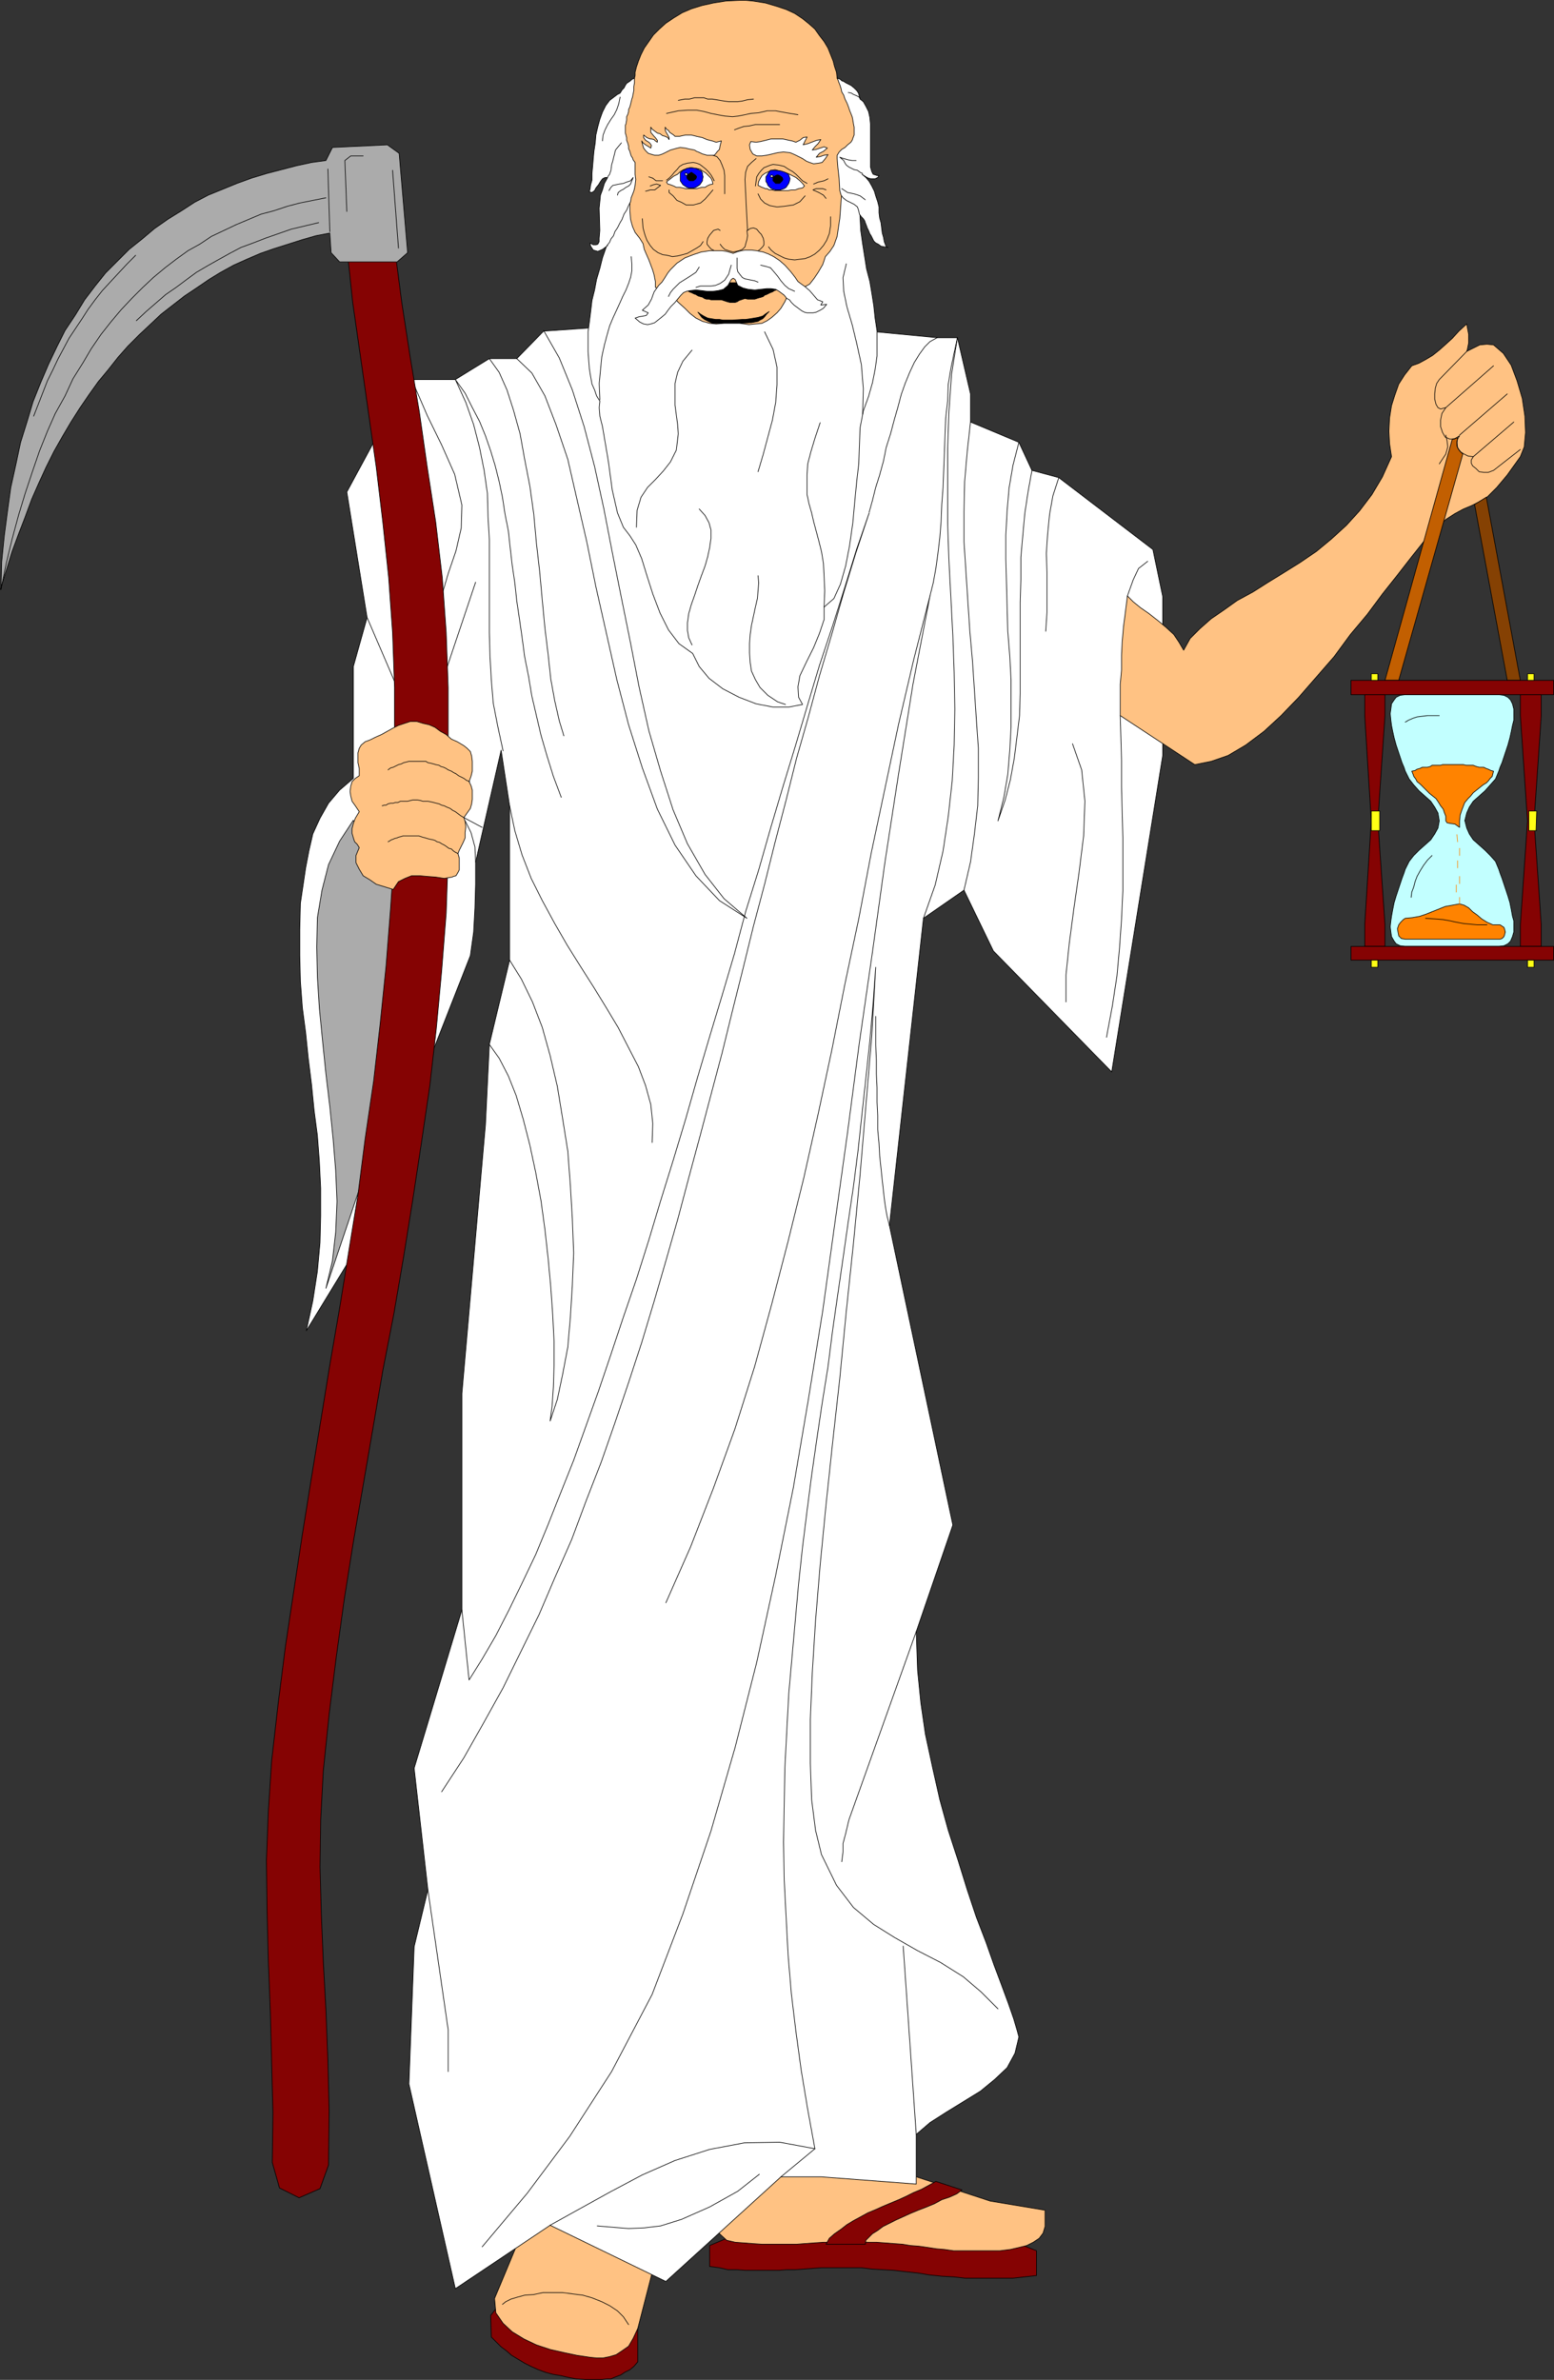<?xml version="1.0" encoding="UTF-8" standalone="no"?>
<svg
   version="1.0"
   width="101.642mm"
   height="155.626mm"
   id="svg170"
   sodipodi:docname="Father Time 04.wmf"
   xmlns:inkscape="http://www.inkscape.org/namespaces/inkscape"
   xmlns:sodipodi="http://sodipodi.sourceforge.net/DTD/sodipodi-0.dtd"
   xmlns="http://www.w3.org/2000/svg"
   xmlns:svg="http://www.w3.org/2000/svg">
  <rect width="100%" height="100%" fill="#333333" stroke="none"/>
  <sodipodi:namedview
     id="namedview170"
     pagecolor="#ffffff"
     bordercolor="#000000"
     borderopacity="0.25"
     inkscape:showpageshadow="2"
     inkscape:pageopacity="0.0"
     inkscape:pagecheckerboard="0"
     inkscape:deskcolor="#d1d1d1"
     inkscape:document-units="mm" />
  <defs
     id="defs1">
    <pattern
       id="WMFhbasepattern"
       patternUnits="userSpaceOnUse"
       width="6"
       height="6"
       x="0"
       y="0" />
  </defs>
  <path
     style="fill:#850303;fill-opacity:1;fill-rule:evenodd;stroke:none"
     d="m 123.07,570.013 -1.778,2.262 0.162,5.333 1.131,1.131 1.293,1.293 1.293,0.97 1.293,1.131 1.616,0.97 1.616,0.97 1.616,0.808 1.778,0.808 1.778,0.646 1.778,0.485 1.939,0.323 2.101,0.485 1.778,0.323 2.263,0.162 h 1.939 2.101 l 1.293,-0.162 h 0.97 l 1.131,-0.485 1.293,-0.485 0.97,-0.646 1.293,-0.646 0.97,-0.808 0.97,-1.131 v -10.019 l -34.586,-3.717 z"
     id="path1" />
  <path
     style="fill:none;stroke:#000000;stroke-width:0.162px;stroke-linecap:round;stroke-linejoin:round;stroke-miterlimit:4;stroke-dasharray:none;stroke-opacity:1"
     d="m 123.07,570.013 -1.778,2.262 0.162,5.333 1.131,1.131 1.293,1.293 1.293,0.97 1.293,1.131 1.616,0.97 1.616,0.97 1.616,0.808 1.778,0.808 1.778,0.646 1.778,0.485 1.939,0.323 2.101,0.485 1.778,0.323 2.263,0.162 h 1.939 2.101 l 1.293,-0.162 h 0.97 l 1.131,-0.485 1.293,-0.485 0.97,-0.646 1.293,-0.646 0.97,-0.808 0.97,-1.131 v -10.019 l -34.586,-3.717 v 0"
     id="path2" />
  <path
     style="fill:#850303;fill-opacity:1;fill-rule:evenodd;stroke:none"
     d="m 175.433,560.156 2.424,0.323 2.101,0.485 h 2.263 l 1.939,0.162 h 2.101 2.101 2.101 2.101 l 1.939,-0.162 h 2.101 l 2.101,-0.162 2.263,-0.162 2.101,-0.162 h 2.263 2.586 2.586 2.424 l 2.586,0.323 2.747,0.162 2.747,0.162 2.747,0.323 3.071,0.323 2.909,0.485 3.071,0.323 2.909,0.162 2.909,0.323 h 3.071 2.747 3.071 2.909 l 2.909,-0.323 2.909,-0.323 v -6.14 l -6.465,-2.585 -66.262,-2.101 -8.081,3.393 z"
     id="path3" />
  <path
     style="fill:none;stroke:#000000;stroke-width:0.162px;stroke-linecap:round;stroke-linejoin:round;stroke-miterlimit:4;stroke-dasharray:none;stroke-opacity:1"
     d="m 175.433,560.156 2.424,0.323 2.101,0.485 h 2.263 l 1.939,0.162 h 2.101 2.101 2.101 2.101 l 1.939,-0.162 h 2.101 l 2.101,-0.162 2.263,-0.162 2.101,-0.162 h 2.263 2.586 2.586 2.424 l 2.586,0.323 2.747,0.162 2.747,0.162 2.747,0.323 3.071,0.323 2.909,0.485 3.071,0.323 2.909,0.162 2.909,0.323 h 3.071 2.747 3.071 2.909 l 2.909,-0.323 2.909,-0.323 v -6.14 l -6.465,-2.585 -66.262,-2.101 -8.081,3.393 v 5.171 0"
     id="path4" />
  <path
     style="fill:#ffc283;fill-opacity:1;fill-rule:evenodd;stroke:none"
     d="m 175.433,549.814 4.202,3.878 2.101,0.485 2.101,0.162 2.101,0.162 2.424,0.162 h 2.101 2.101 2.101 2.263 l 2.101,-0.162 2.263,-0.162 2.263,-0.162 h 2.263 l 2.101,-0.162 h 2.263 2.101 l 2.263,0.162 h 2.101 l 2.101,0.162 2.101,0.162 2.263,0.162 1.939,0.323 2.101,0.162 2.263,0.323 2.101,0.323 1.939,0.162 2.263,0.323 h 2.101 2.424 2.263 2.424 2.263 l 2.586,-0.323 2.101,-0.485 1.939,-0.485 1.616,-0.808 1.455,-0.97 0.97,-1.293 0.485,-1.616 v -4.04 l -13.576,-2.262 -20.202,-6.625 -32.485,-2.424 -16.646,14.866 z"
     id="path5" />
  <path
     style="fill:none;stroke:#000000;stroke-width:0.162px;stroke-linecap:round;stroke-linejoin:round;stroke-miterlimit:4;stroke-dasharray:none;stroke-opacity:1"
     d="m 175.433,549.814 4.202,3.878 2.101,0.485 2.101,0.162 2.101,0.162 2.424,0.162 h 2.101 2.101 2.101 2.263 l 2.101,-0.162 2.263,-0.162 2.263,-0.162 h 2.263 l 2.101,-0.162 h 2.263 2.101 l 2.263,0.162 h 2.101 l 2.101,0.162 2.101,0.162 2.263,0.162 1.939,0.323 2.101,0.162 2.263,0.323 2.101,0.323 1.939,0.162 2.263,0.323 h 2.101 2.424 2.263 2.424 2.263 l 2.586,-0.323 2.101,-0.485 1.939,-0.485 1.616,-0.808 1.455,-0.97 0.97,-1.293 0.485,-1.616 v -4.04 l -13.576,-2.262 -20.202,-6.625 -32.485,-2.424 -16.646,14.866 v 0"
     id="path6" />
  <path
     style="fill:#ffc283;fill-opacity:1;fill-rule:evenodd;stroke:none"
     d="m 128.403,553.369 -6.141,14.705 0.323,3.555 1.778,2.585 2.263,2.101 2.909,1.778 3.071,1.454 3.394,1.131 3.556,0.808 3.071,0.646 3.232,0.485 1.616,0.162 h 1.616 l 1.616,-0.323 1.616,-0.485 1.455,-0.97 1.616,-1.131 1.131,-1.939 1.131,-2.424 3.717,-14.382 -21.656,-15.836 -11.313,8.08 z"
     id="path7" />
  <path
     style="fill:none;stroke:#000000;stroke-width:0.162px;stroke-linecap:round;stroke-linejoin:round;stroke-miterlimit:4;stroke-dasharray:none;stroke-opacity:1"
     d="m 128.403,553.369 -6.141,14.705 0.323,3.555 1.778,2.585 2.263,2.101 2.909,1.778 3.071,1.454 3.394,1.131 3.556,0.808 3.071,0.646 3.232,0.485 1.616,0.162 h 1.616 l 1.616,-0.323 1.616,-0.485 1.455,-0.97 1.616,-1.131 1.131,-1.939 1.131,-2.424 3.717,-14.382 -21.656,-15.836 -11.313,8.08 v 0"
     id="path8" />
  <path
     style="fill:none;stroke:#000000;stroke-width:0.162px;stroke-linecap:round;stroke-linejoin:round;stroke-miterlimit:4;stroke-dasharray:none;stroke-opacity:1"
     d="m 124.201,569.528 0.808,-0.646 1.293,-0.646 1.616,-0.485 1.778,-0.485 2.263,-0.162 2.263,-0.485 h 2.424 2.424 l 2.424,0.323 2.586,0.323 2.263,0.646 2.424,0.97 1.939,0.97 1.939,1.293 1.455,1.454 1.293,1.939"
     id="path9" />
  <path
     style="fill:#ffffff;fill-opacity:1;fill-rule:evenodd;stroke:none"
     d="m 180.928,78.614 50.747,4.848 h 5.01 l 3.232,13.897 v 6.948 l 11.959,5.009 3.232,6.948 6.626,1.778 23.273,17.775 2.424,11.635 v 39.267 l -12.606,78.21 -29.252,-29.894 -7.273,-15.028 -10.02,6.948 -8.404,75.948 15.677,74.009 -9.05,26.339 0.323,9.534 0.808,8.08 1.131,7.756 1.778,8.241 1.778,7.918 2.101,7.595 2.424,7.433 2.263,7.272 2.263,6.787 2.424,6.302 1.939,5.494 1.939,5.171 1.616,4.363 1.293,3.717 0.808,2.747 0.485,1.778 -0.97,4.04 -1.939,3.555 -3.071,2.909 -3.556,2.909 -4.202,2.585 -4.202,2.585 -4.04,2.585 -3.394,2.909 v 12.281 l -23.434,-1.778 H 193.049 l -28.444,25.855 -28.606,-13.897 -23.434,15.674 -11.475,-50.578 1.293,-33.934 3.394,-14.058 -3.394,-30.056 11.798,-39.105 v -53.487 l 5.818,-66.414 0.97,-19.876 5.01,-20.845 v -38.136 l -2.101,-13.735 -6.303,27.632 v 5.494 l -0.162,5.817 -0.323,5.979 -0.808,5.817 -28.929,73.686 -11.636,19.068 1.616,-7.433 1.131,-7.272 0.646,-7.11 0.162,-6.625 v -6.787 l -0.323,-6.625 -0.485,-6.464 -0.808,-6.14 -0.646,-6.464 -0.808,-6.464 -0.646,-6.302 -0.808,-6.14 -0.485,-6.464 -0.162,-6.464 v -6.464 l 0.162,-6.464 0.646,-4.363 0.646,-4.363 0.808,-4.201 0.97,-4.201 1.778,-3.878 2.101,-3.717 2.747,-3.232 3.394,-2.909 v -27.632 l 3.394,-12.119 -5.01,-31.026 15.03,-27.794 h 11.798 l 8.404,-5.171 h 6.788 l 6.626,-6.787 z"
     id="path10" />
  <path
     style="fill:none;stroke:#000000;stroke-width:0.162px;stroke-linecap:round;stroke-linejoin:round;stroke-miterlimit:4;stroke-dasharray:none;stroke-opacity:1"
     d="m 180.928,78.614 50.747,4.848 h 5.01 l 3.232,13.897 v 6.948 l 11.959,5.009 3.232,6.948 6.626,1.778 23.273,17.775 2.424,11.635 v 39.267 l -12.606,78.21 -29.252,-29.894 -7.273,-15.028 -10.02,6.948 -8.404,75.948 15.677,74.009 -9.05,26.339 0.323,9.534 0.808,8.08 1.131,7.756 1.778,8.241 1.778,7.918 2.101,7.595 2.424,7.433 2.263,7.272 2.263,6.787 2.424,6.302 1.939,5.494 1.939,5.171 1.616,4.363 1.293,3.717 0.808,2.747 0.485,1.778 -0.97,4.04 -1.939,3.555 -3.071,2.909 -3.556,2.909 -4.202,2.585 -4.202,2.585 -4.04,2.585 -3.394,2.909 v 12.281 l -23.434,-1.778 H 193.049 l -28.444,25.855 -28.606,-13.897 -23.434,15.674 -11.475,-50.578 1.293,-33.934 3.394,-14.058 -3.394,-30.056 11.798,-39.105 v -53.487 l 5.818,-66.414 0.97,-19.876 5.01,-20.845 v -38.136 l -2.101,-13.735 -6.303,27.632 v 5.494 l -0.162,5.817 -0.323,5.979 -0.808,5.817 -28.929,73.686 -11.636,19.068 1.616,-7.433 1.131,-7.272 0.646,-7.11 0.162,-6.625 v -6.787 l -0.323,-6.625 -0.485,-6.464 -0.808,-6.14 -0.646,-6.464 -0.808,-6.464 -0.646,-6.302 -0.808,-6.14 -0.485,-6.464 -0.162,-6.464 v -6.464 l 0.162,-6.464 0.646,-4.363 0.646,-4.363 0.808,-4.201 0.97,-4.201 1.778,-3.878 2.101,-3.717 2.747,-3.232 3.394,-2.909 v -27.632 l 3.394,-12.119 -5.01,-31.026 15.03,-27.794 h 11.798 l 8.404,-5.171 h 6.788 l 6.626,-6.787 46.545,-3.232 v 0"
     id="path11" />
  <path
     style="fill:none;stroke:#000000;stroke-width:0.162px;stroke-linecap:round;stroke-linejoin:round;stroke-miterlimit:4;stroke-dasharray:none;stroke-opacity:1"
     d="m 276.927,176.861 0.323,11.15 v 6.464 l 0.162,6.302 0.162,6.302 v 6.625 6.464 l -0.323,6.948 -0.485,6.948 -0.646,7.11 -1.131,7.433 -1.455,7.756"
     id="path12" />
  <path
     style="fill:none;stroke:#000000;stroke-width:0.162px;stroke-linecap:round;stroke-linejoin:round;stroke-miterlimit:4;stroke-dasharray:none;stroke-opacity:1"
     d="m 283.715,138.726 -2.263,1.778 -1.293,2.747 -1.455,4.04"
     id="path13" />
  <path
     style="fill:none;stroke:#000000;stroke-width:0.162px;stroke-linecap:round;stroke-linejoin:round;stroke-miterlimit:4;stroke-dasharray:none;stroke-opacity:1"
     d="m 265.129,183.81 2.263,6.464 0.808,7.756 -0.323,8.564 -1.131,9.049 -1.293,9.049 -1.131,8.564 -0.808,7.756 v 6.625"
     id="path14" />
  <path
     style="fill:none;stroke:#000000;stroke-width:0.162px;stroke-linecap:round;stroke-linejoin:round;stroke-miterlimit:4;stroke-dasharray:none;stroke-opacity:1"
     d="m 261.735,118.042 -1.455,4.525 -0.808,4.525 -0.485,4.848 -0.323,4.848 0.162,4.686 v 4.848 5.009 l -0.323,4.686"
     id="path15" />
  <path
     style="fill:none;stroke:#000000;stroke-width:0.162px;stroke-linecap:round;stroke-linejoin:round;stroke-miterlimit:4;stroke-dasharray:none;stroke-opacity:1"
     d="m 255.109,116.265 -0.97,5.333 -0.808,5.333 -0.485,5.333 -0.485,5.494 v 5.494 l -0.162,5.656 v 5.656 5.656 5.333 5.817 l -0.162,5.494 -0.646,5.333 -0.646,5.171 -0.97,5.332 -1.293,5.009 -1.778,5.171 1.455,-5.817 0.97,-5.656 0.485,-5.817 0.323,-5.817 v -5.817 -5.979 l -0.323,-5.979 -0.485,-5.979 -0.162,-5.979 -0.162,-5.979 -0.162,-5.979 v -5.817 l 0.323,-5.979 0.485,-5.656 0.97,-5.656 1.455,-5.656"
     id="path16" />
  <path
     style="fill:none;stroke:#000000;stroke-width:0.162px;stroke-linecap:round;stroke-linejoin:round;stroke-miterlimit:4;stroke-dasharray:none;stroke-opacity:1"
     d="m 239.917,104.307 -0.808,7.272 -0.646,7.433 -0.162,7.433 v 7.433 l 0.485,7.433 0.485,7.433 0.485,7.272 0.646,7.272 0.485,7.272 0.485,7.433 0.485,6.948 v 7.272 l -0.162,6.948 -0.808,6.948 -0.97,6.948 -1.616,6.948"
     id="path17" />
  <path
     style="fill:none;stroke:#000000;stroke-width:0.162px;stroke-linecap:round;stroke-linejoin:round;stroke-miterlimit:4;stroke-dasharray:none;stroke-opacity:1"
     d="m 236.685,83.462 -1.455,9.049 -0.646,9.211 -0.323,9.211 v 9.211 9.211 l 0.323,9.211 0.485,9.211 0.485,9.372 0.323,9.049 0.162,9.049 -0.162,8.888 -0.485,8.888 -0.97,8.726 -1.293,8.564 -1.939,8.403 -2.909,8.241"
     id="path18" />
  <path
     style="fill:none;stroke:#000000;stroke-width:0.162px;stroke-linecap:round;stroke-linejoin:round;stroke-miterlimit:4;stroke-dasharray:none;stroke-opacity:1"
     d="m 229.897,147.29 0.808,-3.232 0.646,-3.555 0.485,-3.555 0.485,-4.04 0.323,-4.04 0.162,-4.201 0.323,-4.201 0.162,-4.363 0.162,-4.201 0.162,-4.363 0.162,-4.201 0.485,-4.201 0.162,-4.201 0.646,-3.878 0.808,-3.878 0.808,-3.717"
     id="path19" />
  <path
     style="fill:none;stroke:#000000;stroke-width:0.162px;stroke-linecap:round;stroke-linejoin:round;stroke-miterlimit:4;stroke-dasharray:none;stroke-opacity:1"
     d="m 246.705,496.489 -4.202,-4.201 -4.364,-3.717 -5.657,-3.555 -5.657,-2.909 -5.657,-3.232 -5.172,-3.232 -5.01,-4.201 -4.202,-5.494 -3.717,-7.595 -1.455,-5.979 -0.97,-7.595 -0.323,-9.049 v -10.665 l 0.485,-11.635 0.808,-12.927 1.131,-13.735 1.455,-14.866 1.616,-15.19 1.778,-15.998 1.616,-16.644 1.778,-16.805 1.616,-16.805 1.455,-17.29 1.455,-17.129 0.97,-16.967 -0.646,9.049 -0.808,9.211 -0.97,9.049 -0.97,8.888 -0.97,9.049 -1.131,8.888 -1.293,8.726 -1.293,9.049 -1.293,8.888 -1.293,9.049 -1.131,8.888 -1.455,9.049 -1.293,8.726 -1.293,9.049 -1.131,8.726 -1.131,9.049 -0.97,9.049 -0.808,9.049 -0.808,9.049 -0.808,9.049 -0.485,9.049 -0.485,9.372 -0.162,9.049 -0.162,9.211 0.162,9.372 0.485,9.372 0.485,9.211 0.808,9.534 1.131,9.372 1.293,9.534 1.616,9.695 1.778,9.695 -8.727,-1.616 -8.727,0.162 -8.566,1.616 -8.566,2.747 -8.081,3.555 -7.919,4.201 -7.596,4.201 -7.273,4.04"
     id="path20" />
  <path
     style="fill:none;stroke:#000000;stroke-width:0.162px;stroke-linecap:round;stroke-linejoin:round;stroke-miterlimit:4;stroke-dasharray:none;stroke-opacity:1"
     d="m 187.716,537.371 -5.333,4.201 -6.949,3.878 -6.949,3.07 -5.172,1.616 -4.04,0.485 -3.879,0.162 -4.04,-0.323 -3.717,-0.323"
     id="path21" />
  <path
     style="fill:none;stroke:#000000;stroke-width:0.162px;stroke-linecap:round;stroke-linejoin:round;stroke-miterlimit:4;stroke-dasharray:none;stroke-opacity:1"
     d="m 193.049,538.018 8.404,-6.948"
     id="path22" />
  <path
     style="fill:none;stroke:#000000;stroke-width:0.162px;stroke-linecap:round;stroke-linejoin:round;stroke-miterlimit:4;stroke-dasharray:none;stroke-opacity:1"
     d="m 226.503,527.514 -3.232,-46.538"
     id="path23" />
  <path
     style="fill:none;stroke:#000000;stroke-width:0.162px;stroke-linecap:round;stroke-linejoin:round;stroke-miterlimit:4;stroke-dasharray:none;stroke-opacity:1"
     d="m 164.605,396.141 6.141,-13.897 5.657,-14.543 5.333,-14.705 4.848,-15.351 4.202,-15.351 4.04,-15.513 3.879,-15.674 3.556,-15.836 3.394,-15.836 3.232,-16.321 3.394,-15.998 3.071,-16.159 3.394,-15.998 3.394,-15.998 3.717,-15.836 4.04,-15.836 -4.202,21.815 -3.556,22.138 -3.394,21.976 -3.071,22.138 -3.232,22.3 -2.909,22.138 -3.071,21.976 -3.071,22.138 -3.556,21.976 -3.717,21.815 -4.364,21.653 -4.687,21.492 -5.333,21.007 -5.98,20.684 -6.949,20.522 -7.596,19.876 -10.02,19.068 -10.343,15.998 -10.505,14.058 -11.151,13.25"
     id="path24" />
  <path
     style="fill:none;stroke:#000000;stroke-width:0.162px;stroke-linecap:round;stroke-linejoin:round;stroke-miterlimit:4;stroke-dasharray:none;stroke-opacity:1"
     d="m 105.777,467.079 5.01,34.581 v 10.342"
     id="path25" />
  <path
     style="fill:none;stroke:#000000;stroke-width:0.162px;stroke-linecap:round;stroke-linejoin:round;stroke-miterlimit:4;stroke-dasharray:none;stroke-opacity:1"
     d="m 114.181,397.918 1.778,17.29 3.232,-5.171 3.394,-5.817 3.232,-6.302 3.232,-6.625 3.394,-7.11 3.071,-7.433 3.071,-7.756 3.232,-8.08 3.071,-8.564 3.071,-8.564 3.071,-9.049 3.071,-9.211 3.232,-9.372 3.071,-9.695 2.909,-9.695 3.071,-9.857 3.071,-10.18 2.909,-10.18 3.071,-10.342 3.071,-10.18 3.071,-10.342 2.747,-10.342 3.232,-10.342 2.909,-10.18 3.071,-10.342 3.071,-10.019 3.071,-10.342 2.909,-9.695 3.232,-9.695 3.071,-9.695 2.909,-9.372 3.071,-8.888 -3.232,9.695 -3.071,10.019 -2.909,10.18 -3.071,10.342 -2.747,10.18 -2.909,10.18 -2.586,10.342 -2.747,10.503 -2.586,10.342 -2.747,10.342 -2.586,10.503 -2.586,10.342 -2.586,10.503 -2.747,10.342 -2.747,10.342 -2.747,10.18 -2.747,10.342 -2.909,10.18 -2.909,10.019 -3.071,10.18 -3.232,9.857 -3.394,10.019 -3.394,9.695 -3.717,9.534 -3.556,9.534 -4.202,9.534 -3.879,9.049 -4.525,9.211 -4.364,8.888 -4.848,8.726 -4.848,8.564 -5.495,8.403"
     id="path26" />
  <path
     style="fill:none;stroke:#000000;stroke-width:0.162px;stroke-linecap:round;stroke-linejoin:round;stroke-miterlimit:4;stroke-dasharray:none;stroke-opacity:1"
     d="m 214.867,126.607 0.808,-2.909 0.808,-3.232 0.97,-3.07 0.97,-3.555 0.646,-3.232 1.131,-3.555 0.808,-3.07 0.97,-3.393 0.808,-3.07 0.97,-2.747 1.131,-2.747 1.131,-2.424 1.293,-2.101 1.293,-1.778 1.293,-1.293 1.778,-0.97"
     id="path27" />
  <path
     style="fill:none;stroke:#000000;stroke-width:0.162px;stroke-linecap:round;stroke-linejoin:round;stroke-miterlimit:4;stroke-dasharray:none;stroke-opacity:1"
     d="m 226.503,403.251 -16.646,46.538 -0.808,3.393 -0.646,2.424 v 2.101 l -0.323,2.424"
     id="path28" />
  <path
     style="fill:none;stroke:#000000;stroke-width:0.162px;stroke-linecap:round;stroke-linejoin:round;stroke-miterlimit:4;stroke-dasharray:none;stroke-opacity:1"
     d="m 219.877,302.903 -0.646,-2.585 -0.485,-2.909 -0.323,-2.747 -0.323,-2.909 -0.323,-3.07 -0.323,-3.07 -0.162,-3.07 -0.323,-3.393 v -3.393 l -0.162,-3.393 v -3.555 l -0.162,-3.393 v -3.393 l -0.162,-3.717 V 254.91 251.193"
     id="path29" />
  <path
     style="fill:none;stroke:#000000;stroke-width:0.162px;stroke-linecap:round;stroke-linejoin:round;stroke-miterlimit:4;stroke-dasharray:none;stroke-opacity:1"
     d="m 125.979,237.297 2.909,4.686 2.747,5.656 2.424,6.302 1.939,6.948 1.778,7.595 1.293,7.918 1.293,8.08 0.646,8.564 0.485,8.241 0.323,8.403 -0.323,7.918 -0.485,7.918 -0.646,7.433 -1.293,6.787 -1.293,6.14 -1.778,5.333 0.485,-3.717 0.323,-4.686 0.162,-5.332 v -5.979 l -0.323,-6.464 -0.485,-6.948 -0.646,-6.948 -0.808,-7.272 -0.97,-7.11 -1.293,-6.948 -1.455,-6.787 -1.616,-6.302 -1.778,-5.979 -1.939,-4.848 -2.263,-4.363 -2.424,-3.393"
     id="path30" />
  <path
     style="fill:none;stroke:#000000;stroke-width:0.162px;stroke-linecap:round;stroke-linejoin:round;stroke-miterlimit:4;stroke-dasharray:none;stroke-opacity:1"
     d="m 125.979,199.161 1.293,6.14 1.778,5.979 2.263,5.817 2.747,5.494 3.071,5.656 3.071,5.333 3.232,5.171 3.394,5.333 3.071,5.009 2.909,4.848 2.586,5.009 2.424,4.686 1.778,4.686 1.293,4.686 0.485,4.686 -0.162,4.686"
     id="path31" />
  <path
     style="fill:none;stroke:#000000;stroke-width:0.162px;stroke-linecap:round;stroke-linejoin:round;stroke-miterlimit:4;stroke-dasharray:none;stroke-opacity:1"
     d="m 134.383,81.684 3.879,6.787 3.232,7.918 2.909,9.049 2.586,9.857 2.263,10.342 2.101,10.827 2.263,11.311 2.263,11.15 2.101,10.827 2.424,10.827 2.909,10.019 3.071,9.534 3.556,8.403 4.364,7.595 4.687,5.979 5.657,4.848 -6.788,-4.363 -5.818,-6.14 -5.172,-7.595 -4.364,-8.888 -3.717,-10.18 -3.394,-10.665 -2.909,-11.15 -2.586,-11.473 -2.586,-11.473 -2.263,-11.15 -2.424,-10.503 -2.263,-9.857 -2.909,-8.564 -2.747,-7.11 -3.232,-5.656 -3.717,-3.555"
     id="path32" />
  <path
     style="fill:none;stroke:#000000;stroke-width:0.162px;stroke-linecap:round;stroke-linejoin:round;stroke-miterlimit:4;stroke-dasharray:none;stroke-opacity:1"
     d="m 120.969,88.633 2.424,3.393 1.939,4.363 1.616,5.009 1.616,5.817 1.131,6.302 1.293,6.625 0.97,6.948 0.646,7.11 0.808,7.11 0.646,7.11 0.646,6.787 0.808,6.625 0.646,5.979 0.97,5.333 1.131,5.009 1.131,3.717"
     id="path33" />
  <path
     style="fill:none;stroke:#000000;stroke-width:0.162px;stroke-linecap:round;stroke-linejoin:round;stroke-miterlimit:4;stroke-dasharray:none;stroke-opacity:1"
     d="m 124.363,185.587 -1.293,-5.979 -1.131,-5.817 -0.485,-5.817 -0.323,-5.817 -0.162,-5.817 v -5.656 -5.817 -5.817 -5.656 l -0.323,-5.656 -0.162,-5.817 -0.808,-5.656 -1.131,-5.656 -1.455,-5.656 -1.939,-5.494 -2.586,-5.656 2.424,3.393 1.778,3.555 1.778,3.393 1.455,3.555 1.293,3.717 1.131,3.717 0.97,3.878 0.808,3.878 0.646,4.201 0.808,4.04 0.485,4.363 0.485,4.201 0.646,4.363 0.485,4.525 0.646,4.363 0.646,4.525 0.646,4.848 0.97,4.848 0.808,4.848 1.131,4.848 1.131,4.848 1.455,5.009 1.616,5.171 1.939,5.171"
     id="path34" />
  <path
     style="fill:none;stroke:#000000;stroke-width:0.162px;stroke-linecap:round;stroke-linejoin:round;stroke-miterlimit:4;stroke-dasharray:none;stroke-opacity:1"
     d="m 102.545,95.581 3.071,7.11 3.556,7.272 3.232,7.272 1.778,7.595 -0.162,5.656 -1.293,5.656 -1.939,5.656 -1.616,5.494"
     id="path35" />
  <path
     style="fill:none;stroke:#000000;stroke-width:0.162px;stroke-linecap:round;stroke-linejoin:round;stroke-miterlimit:4;stroke-dasharray:none;stroke-opacity:1"
     d="m 117.575,143.897 -13.414,39.913 -13.414,-31.187"
     id="path36" />
  <path
     style="fill:none;stroke:#000000;stroke-width:0.162px;stroke-linecap:round;stroke-linejoin:round;stroke-miterlimit:4;stroke-dasharray:none;stroke-opacity:1"
     d="m 117.575,213.058 -0.162,-3.717 -0.97,-3.555 -1.455,-2.909 -2.424,-1.939 6.626,3.555"
     id="path37" />
  <path
     style="fill:#ababab;fill-opacity:1;fill-rule:evenodd;stroke:none"
     d="m 87.353,202.716 -3.394,5.171 -2.747,5.817 -1.616,6.302 -1.131,6.787 -0.162,7.272 0.162,7.433 0.485,7.756 0.808,8.241 0.808,7.918 0.97,8.08 0.808,7.918 0.646,7.918 0.323,7.595 -0.323,7.595 -0.808,7.11 -1.616,6.787 18.586,-55.103 3.394,-57.203 -15.192,-3.232 v 0 z"
     id="path38" />
  <path
     style="fill:none;stroke:#000000;stroke-width:0.162px;stroke-linecap:round;stroke-linejoin:round;stroke-miterlimit:4;stroke-dasharray:none;stroke-opacity:1"
     d="m 87.353,202.716 -3.394,5.171 -2.747,5.817 -1.616,6.302 -1.131,6.787 -0.162,7.272 0.162,7.433 0.485,7.756 0.808,8.241 0.808,7.918 0.97,8.08 0.808,7.918 0.646,7.918 0.323,7.595 -0.323,7.595 -0.808,7.11 -1.616,6.787 18.586,-55.103 3.394,-57.203 -15.192,-3.232 v 0"
     id="path39" />
  <path
     style="fill:#850303;fill-opacity:1;fill-rule:evenodd;stroke:none"
     d="m 81.211,535.109 -2.101,5.817 -5.172,2.262 -4.848,-2.424 -1.778,-6.302 0.162,-12.281 -0.323,-12.443 -0.323,-12.443 -0.485,-12.443 -0.323,-12.443 -0.162,-12.604 0.485,-12.281 0.808,-12.281 1.616,-14.22 1.778,-14.058 2.101,-13.897 2.101,-13.897 2.263,-14.058 2.263,-13.897 2.263,-13.897 2.424,-14.058 2.263,-14.058 2.263,-13.897 1.778,-13.897 2.101,-14.22 1.616,-14.22 1.455,-14.22 1.131,-14.382 0.97,-14.543 v -39.913 L 97.05,156.339 96.08,142.766 94.625,129.031 93.009,115.457 91.07,101.883 89.131,88.31 87.191,74.736 85.737,61.001 h 11.798 l 1.778,13.735 2.101,13.574 2.263,13.574 1.939,13.574 2.101,13.574 1.616,13.735 0.97,13.574 0.485,13.574 v 41.529 l -0.485,14.22 -1.131,14.382 -1.293,14.058 -1.616,14.22 -2.101,14.22 -2.101,13.897 -2.263,14.058 -2.424,14.22 -2.747,14.058 -2.424,14.22 -2.424,14.058 -2.424,14.058 -2.263,14.22 -1.939,14.058 -1.778,14.22 -1.455,14.058 -0.646,12.119 -0.162,11.635 0.323,11.796 0.485,11.635 0.646,11.796 0.485,12.281 0.323,12.766 z"
     id="path40" />
  <path
     style="fill:none;stroke:#000000;stroke-width:0.162px;stroke-linecap:round;stroke-linejoin:round;stroke-miterlimit:4;stroke-dasharray:none;stroke-opacity:1"
     d="m 81.211,535.109 -2.101,5.817 -5.172,2.262 -4.848,-2.424 -1.778,-6.302 0.162,-12.281 -0.323,-12.443 -0.323,-12.443 -0.485,-12.443 -0.323,-12.443 -0.162,-12.604 0.485,-12.281 0.808,-12.281 1.616,-14.22 1.778,-14.058 2.101,-13.897 2.101,-13.897 2.263,-14.058 2.263,-13.897 2.263,-13.897 2.424,-14.058 2.263,-14.058 2.263,-13.897 1.778,-13.897 2.101,-14.22 1.616,-14.22 1.455,-14.22 1.131,-14.382 0.97,-14.543 v -39.913 L 97.05,156.339 96.08,142.766 94.625,129.031 93.009,115.457 91.07,101.883 89.131,88.31 87.191,74.736 85.737,61.001 h 11.798 l 1.778,13.735 2.101,13.574 2.263,13.574 1.939,13.574 2.101,13.574 1.616,13.735 0.97,13.574 0.485,13.574 v 41.529 l -0.485,14.22 -1.131,14.382 -1.293,14.058 -1.616,14.22 -2.101,14.22 -2.101,13.897 -2.263,14.058 -2.424,14.22 -2.747,14.058 -2.424,14.22 -2.424,14.058 -2.424,14.058 -2.263,14.22 -1.939,14.058 -1.778,14.22 -1.455,14.058 -0.646,12.119 -0.162,11.635 0.323,11.796 0.485,11.635 0.646,11.796 0.485,12.281 0.323,12.766 -0.162,13.412 v 0"
     id="path41" />
  <path
     style="fill:#ababab;fill-opacity:1;fill-rule:evenodd;stroke:none"
     d="m 0.081,145.674 1.455,-4.686 1.455,-4.686 1.616,-4.363 1.616,-4.201 1.616,-4.363 1.778,-4.04 1.778,-3.878 1.939,-3.878 2.101,-3.717 2.101,-3.555 2.263,-3.555 2.101,-3.07 2.424,-3.393 2.424,-2.909 2.424,-3.07 2.424,-2.747 2.909,-2.909 2.586,-2.424 2.747,-2.585 2.909,-2.262 2.909,-2.262 2.909,-1.939 3.071,-2.101 2.909,-1.778 3.232,-1.778 3.232,-1.454 3.394,-1.454 3.232,-1.131 3.556,-1.131 3.556,-1.131 3.394,-0.97 3.394,-0.646 0.323,4.848 2.101,2.262 H 98.181 l 2.586,-2.262 -2.101,-24.562 -2.909,-2.101 -13.576,0.646 -1.616,3.232 -3.556,0.485 -3.717,0.808 -3.717,0.97 -3.717,0.97 -3.717,1.131 -3.556,1.293 -3.556,1.454 -3.556,1.454 -3.394,1.778 -3.232,2.101 -3.394,2.101 -3.232,2.262 -3.071,2.585 -3.232,2.585 -2.909,2.909 -2.909,2.909 -2.586,3.232 -2.586,3.393 -2.263,3.717 -2.586,3.878 -1.939,3.878 -2.101,4.363 -1.939,4.525 -1.939,4.848 -1.455,4.848 -1.616,5.171 -1.131,5.332 -1.293,5.817 -0.808,5.817 -0.808,6.14 -0.646,6.464 -0.162,6.787 v 0 z"
     id="path42" />
  <path
     style="fill:none;stroke:#000000;stroke-width:0.162px;stroke-linecap:round;stroke-linejoin:round;stroke-miterlimit:4;stroke-dasharray:none;stroke-opacity:1"
     d="m 0.081,145.674 1.455,-4.686 1.455,-4.686 1.616,-4.363 1.616,-4.201 1.616,-4.363 1.778,-4.04 1.778,-3.878 1.939,-3.878 2.101,-3.717 2.101,-3.555 2.263,-3.555 2.101,-3.07 2.424,-3.393 2.424,-2.909 2.424,-3.07 2.424,-2.747 2.909,-2.909 2.586,-2.424 2.747,-2.585 2.909,-2.262 2.909,-2.262 2.909,-1.939 3.071,-2.101 2.909,-1.778 3.232,-1.778 3.232,-1.454 3.394,-1.454 3.232,-1.131 3.556,-1.131 3.556,-1.131 3.394,-0.97 3.394,-0.646 0.323,4.848 2.101,2.262 H 98.181 l 2.586,-2.262 -2.101,-24.562 -2.909,-2.101 -13.576,0.646 -1.616,3.232 -3.556,0.485 -3.717,0.808 -3.717,0.97 -3.717,0.97 -3.717,1.131 -3.556,1.293 -3.556,1.454 -3.556,1.454 -3.394,1.778 -3.232,2.101 -3.394,2.101 -3.232,2.262 -3.071,2.585 -3.232,2.585 -2.909,2.909 -2.909,2.909 -2.586,3.232 -2.586,3.393 -2.263,3.717 -2.586,3.878 -1.939,3.878 -2.101,4.363 -1.939,4.525 -1.939,4.848 -1.455,4.848 -1.616,5.171 -1.131,5.332 -1.293,5.817 -0.808,5.817 -0.808,6.14 -0.646,6.464 -0.162,6.787 v 0"
     id="path43" />
  <path
     style="fill:none;stroke:#000000;stroke-width:0.162px;stroke-linecap:round;stroke-linejoin:round;stroke-miterlimit:4;stroke-dasharray:none;stroke-opacity:1"
     d="m 89.777,38.539 h -3.071 l -1.455,1.131 0.485,12.604"
     id="path44" />
  <path
     style="fill:none;stroke:#000000;stroke-width:0.162px;stroke-linecap:round;stroke-linejoin:round;stroke-miterlimit:4;stroke-dasharray:none;stroke-opacity:1"
     d="m 33.535,63.101 -2.101,2.101 -2.101,2.262 -2.101,2.262 -1.939,2.101 -1.778,2.262 -1.778,2.424 -1.455,2.262 -1.616,2.424 -1.616,2.424 -1.455,2.747 -1.293,2.424 -1.293,2.747 -1.293,2.585 -1.131,2.909 -1.131,2.909 -1.131,2.909"
     id="path45" />
  <path
     style="fill:none;stroke:#000000;stroke-width:0.162px;stroke-linecap:round;stroke-linejoin:round;stroke-miterlimit:4;stroke-dasharray:none;stroke-opacity:1"
     d="m 78.787,55.022 -3.394,0.808 -3.394,0.808 -3.232,1.131 -3.232,1.131 -2.909,1.131 -3.071,1.131 -2.747,1.454 -2.909,1.616 -2.586,1.454 -2.747,1.616 -2.424,1.778 -2.586,1.939 -2.586,1.778 -2.424,2.101 -2.424,2.101 -2.424,2.262"
     id="path46" />
  <path
     style="fill:none;stroke:#000000;stroke-width:0.162px;stroke-linecap:round;stroke-linejoin:round;stroke-miterlimit:4;stroke-dasharray:none;stroke-opacity:1"
     d="m 80.565,48.881 -3.232,0.646 -3.232,0.646 -3.071,0.808 -3.394,1.131 -3.071,0.808 -3.071,1.293 -3.071,1.293 -3.071,1.454 -3.071,1.454 -2.909,1.939 -2.909,1.616 -2.909,2.101 -2.747,2.101 -2.909,2.424 -2.586,2.424 -2.747,2.747 -2.586,2.747 -2.586,3.07 -2.424,3.07 -2.424,3.555 -2.101,3.555 -2.424,3.878 -1.939,4.201 -2.424,4.363 -1.939,4.363 -1.939,4.848 -1.778,5.171 -1.778,5.332 -1.616,5.333 -1.616,5.979 -1.455,5.979 -1.293,6.464"
     id="path47" />
  <path
     style="fill:none;stroke:#000000;stroke-width:0.162px;stroke-linecap:round;stroke-linejoin:round;stroke-miterlimit:4;stroke-dasharray:none;stroke-opacity:1"
     d="M 81.535,57.284 81.05,41.771"
     id="path48" />
  <path
     style="fill:none;stroke:#000000;stroke-width:0.162px;stroke-linecap:round;stroke-linejoin:round;stroke-miterlimit:4;stroke-dasharray:none;stroke-opacity:1"
     d="m 97.05,42.094 1.455,19.229"
     id="path49" />
  <path
     style="fill:#ffc283;fill-opacity:1;fill-rule:evenodd;stroke:none"
     d="m 91.555,182.84 -1.293,0.485 -0.97,0.808 -0.485,0.808 -0.323,1.131 v 1.131 1.293 l 0.323,1.454 v 1.778 l -0.97,0.646 -0.808,0.808 -0.323,1.131 -0.162,1.293 0.162,1.131 0.323,1.293 0.808,1.131 0.97,1.454 -0.97,1.616 -0.485,1.293 -0.323,1.293 v 1.131 l 0.323,1.131 0.323,0.97 0.646,0.646 0.485,0.808 -0.808,1.939 v 1.778 l 0.808,1.616 0.97,1.616 1.616,0.97 1.616,1.131 2.101,0.646 2.101,0.646 1.293,-1.939 1.616,-0.808 1.616,-0.646 h 2.101 l 1.778,0.162 2.101,0.162 2.101,0.323 1.939,-0.323 0.323,-0.162 0.646,-0.162 0.485,-0.808 0.323,-0.646 v -1.131 -0.808 -0.97 l -0.323,-1.131 0.323,-0.808 0.485,-0.97 0.485,-0.97 0.485,-1.131 v -1.293 l 0.162,-1.454 -0.162,-1.293 -0.323,-0.97 0.808,-1.131 0.808,-1.131 0.323,-1.131 0.162,-1.131 v -1.131 -1.131 l -0.323,-1.131 -0.485,-0.97 0.485,-1.293 0.323,-1.293 v -1.131 -1.293 l -0.162,-1.293 -0.323,-1.131 -0.808,-0.808 -0.808,-0.646 -1.616,-0.97 -1.455,-0.646 -1.293,-1.131 -1.455,-0.808 -1.293,-0.97 -1.455,-0.646 -1.455,-0.323 -1.616,-0.485 h -1.616 l -1.455,0.485 -1.455,0.485 -1.293,0.646 -1.455,0.808 -1.455,0.808 -1.455,0.646 -1.293,0.646 z"
     id="path50" />
  <path
     style="fill:none;stroke:#000000;stroke-width:0.162px;stroke-linecap:round;stroke-linejoin:round;stroke-miterlimit:4;stroke-dasharray:none;stroke-opacity:1"
     d="m 91.555,182.84 -1.293,0.485 -0.97,0.808 -0.485,0.808 -0.323,1.131 v 1.131 1.293 l 0.323,1.454 v 1.778 l -0.97,0.646 -0.808,0.808 -0.323,1.131 -0.162,1.293 0.162,1.131 0.323,1.293 0.808,1.131 0.97,1.454 -0.97,1.616 -0.485,1.293 -0.323,1.293 v 1.131 l 0.323,1.131 0.323,0.97 0.646,0.646 0.485,0.808 -0.808,1.939 v 1.778 l 0.808,1.616 0.97,1.616 1.616,0.97 1.616,1.131 2.101,0.646 2.101,0.646 1.293,-1.939 1.616,-0.808 1.616,-0.646 h 2.101 l 1.778,0.162 2.101,0.162 2.101,0.323 1.939,-0.323 0.323,-0.162 0.646,-0.162 0.485,-0.808 0.323,-0.646 v -1.131 -0.808 -0.97 l -0.323,-1.131 0.323,-0.808 0.485,-0.97 0.485,-0.97 0.485,-1.131 v -1.293 l 0.162,-1.454 -0.162,-1.293 -0.323,-0.97 0.808,-1.131 0.808,-1.131 0.323,-1.131 0.162,-1.131 v -1.131 -1.131 l -0.323,-1.131 -0.485,-0.97 0.485,-1.293 0.323,-1.293 v -1.131 -1.293 l -0.162,-1.293 -0.323,-1.131 -0.808,-0.808 -0.808,-0.646 -1.616,-0.97 -1.455,-0.646 -1.293,-1.131 -1.455,-0.808 -1.293,-0.97 -1.455,-0.646 -1.455,-0.323 -1.616,-0.485 h -1.616 l -1.455,0.485 -1.455,0.485 -1.293,0.646 -1.455,0.808 -1.455,0.808 -1.455,0.646 -1.293,0.646 v 0"
     id="path51" />
  <path
     style="fill:#ffc283;fill-opacity:1;fill-rule:evenodd;stroke:none"
     d="m 278.705,147.29 1.455,1.454 1.778,1.454 2.101,1.454 2.263,1.778 1.939,1.616 1.939,1.778 1.293,1.939 1.131,1.939 1.616,-2.909 2.424,-2.424 2.747,-2.424 3.071,-2.101 3.394,-2.424 3.879,-2.101 3.556,-2.262 4.202,-2.585 3.879,-2.424 4.04,-2.747 3.717,-3.07 3.717,-3.393 3.232,-3.555 3.071,-4.04 2.586,-4.363 2.263,-5.009 -0.485,-3.232 -0.162,-3.07 0.162,-3.232 0.485,-3.07 0.808,-2.585 0.97,-2.747 1.455,-2.262 1.778,-2.262 1.778,-0.646 1.778,-0.97 1.616,-0.97 1.616,-1.293 1.455,-1.293 1.778,-1.616 1.616,-1.778 1.939,-1.778 0.485,2.585 v 2.101 l -0.323,1.616 -0.162,0.485 1.616,-0.808 1.616,-0.808 1.778,-0.162 1.616,0.162 2.424,2.101 1.939,2.909 1.455,3.878 1.293,4.363 0.646,4.363 0.162,4.04 -0.323,3.555 -0.97,2.424 -3.232,4.525 -2.586,3.07 -2.263,2.262 -2.101,1.293 -1.939,0.97 -1.939,0.808 -2.101,1.131 -2.263,1.454 -2.586,2.424 -2.909,3.07 -3.071,3.878 -3.394,4.363 -3.717,4.686 -3.717,5.009 -4.202,5.009 -4.04,5.494 -4.364,5.009 -4.364,5.009 -4.364,4.525 -4.202,3.878 -4.525,3.393 -4.364,2.585 -4.202,1.454 -4.04,0.808 -18.424,-12.119 v -4.04 -3.717 l 0.323,-3.555 v -3.555 l 0.162,-3.393 0.323,-3.717 0.485,-3.717 z"
     id="path52" />
  <path
     style="fill:none;stroke:#000000;stroke-width:0.162px;stroke-linecap:round;stroke-linejoin:round;stroke-miterlimit:4;stroke-dasharray:none;stroke-opacity:1"
     d="m 278.705,147.29 1.455,1.454 1.778,1.454 2.101,1.454 2.263,1.778 1.939,1.616 1.939,1.778 1.293,1.939 1.131,1.939 1.616,-2.909 2.424,-2.424 2.747,-2.424 3.071,-2.101 3.394,-2.424 3.879,-2.101 3.556,-2.262 4.202,-2.585 3.879,-2.424 4.04,-2.747 3.717,-3.07 3.717,-3.393 3.232,-3.555 3.071,-4.04 2.586,-4.363 2.263,-5.009 -0.485,-3.232 -0.162,-3.07 0.162,-3.232 0.485,-3.07 0.808,-2.585 0.97,-2.747 1.455,-2.262 1.778,-2.262 1.778,-0.646 1.778,-0.97 1.616,-0.97 1.616,-1.293 1.455,-1.293 1.778,-1.616 1.616,-1.778 1.939,-1.778 0.485,2.585 v 2.101 l -0.323,1.616 -0.162,0.485 1.616,-0.808 1.616,-0.808 1.778,-0.162 1.616,0.162 2.424,2.101 1.939,2.909 1.455,3.878 1.293,4.363 0.646,4.363 0.162,4.04 -0.323,3.555 -0.97,2.424 -3.232,4.525 -2.586,3.07 -2.263,2.262 -2.101,1.293 -1.939,0.97 -1.939,0.808 -2.101,1.131 -2.263,1.454 -2.586,2.424 -2.909,3.07 -3.071,3.878 -3.394,4.363 -3.717,4.686 -3.717,5.009 -4.202,5.009 -4.04,5.494 -4.364,5.009 -4.364,5.009 -4.364,4.525 -4.202,3.878 -4.525,3.393 -4.364,2.585 -4.202,1.454 -4.04,0.808 -18.424,-12.119 v -4.04 -3.717 l 0.323,-3.555 v -3.555 l 0.162,-3.393 0.323,-3.717 0.485,-3.717 0.485,-3.878 v 0"
     id="path53" />
  <path
     style="fill:#ffc283;fill-opacity:1;fill-rule:evenodd;stroke:none"
     d="m 206.948,19.31 5.01,7.433 0.323,6.14 -1.616,9.857 -5.333,33.611 -27.151,14.382 -26.02,-6.302 -0.97,-46.215 5.657,-18.906 0.162,-0.646 V 17.856 l 0.323,-1.293 0.485,-1.454 0.646,-1.616 0.808,-1.616 1.131,-1.616 1.131,-1.616 1.455,-1.454 1.616,-1.454 1.939,-1.293 2.101,-1.293 2.263,-0.97 2.586,-0.808 2.909,-0.646 3.071,-0.485 3.394,-0.162 h 1.455 l 1.778,0.162 3.071,0.485 2.747,0.808 2.424,0.808 2.101,0.97 1.939,1.293 1.616,1.293 1.455,1.293 1.131,1.616 1.131,1.454 0.97,1.616 0.646,1.616 0.646,1.616 0.323,1.293 0.485,1.454 z"
     id="path54" />
  <path
     style="fill:none;stroke:#000000;stroke-width:0.162px;stroke-linecap:round;stroke-linejoin:round;stroke-miterlimit:4;stroke-dasharray:none;stroke-opacity:1"
     d="m 206.948,19.31 5.01,7.433 0.323,6.14 -1.616,9.857 -5.333,33.611 -27.151,14.382 -26.02,-6.302 -0.97,-46.215 5.657,-18.906 0.162,-0.646 V 17.856 l 0.323,-1.293 0.485,-1.454 0.646,-1.616 0.808,-1.616 1.131,-1.616 1.131,-1.616 1.455,-1.454 1.616,-1.454 1.939,-1.293 2.101,-1.293 2.263,-0.97 2.586,-0.808 2.909,-0.646 3.071,-0.485 3.394,-0.162 h 1.455 l 1.778,0.162 3.071,0.485 2.747,0.808 2.424,0.808 2.101,0.97 1.939,1.293 1.616,1.293 1.455,1.293 1.131,1.616 1.131,1.454 0.97,1.616 0.646,1.616 0.646,1.616 0.323,1.293 0.485,1.454 0.162,1.454 v 0"
     id="path55" />
  <path
     style="fill:#c2ffff;fill-opacity:1;fill-rule:evenodd;stroke:none"
     d="m 362.098,202.716 0.485,1.939 0.646,1.454 0.97,1.454 1.455,1.293 1.455,1.293 1.293,1.293 1.293,1.454 0.808,1.939 0.323,0.97 0.485,1.293 0.485,1.454 0.485,1.454 0.485,1.454 0.485,1.616 0.323,1.616 0.323,1.778 0.323,1.131 v 1.454 1.293 l -0.323,1.131 -0.485,1.131 -0.646,0.646 -0.97,0.485 -1.293,0.162 h -23.111 l -1.293,-0.162 -0.97,-0.485 -0.485,-0.646 -0.646,-1.131 -0.162,-1.131 -0.162,-1.293 0.162,-1.454 0.162,-1.131 0.323,-1.778 0.323,-1.616 0.485,-1.616 0.485,-1.454 0.485,-1.454 0.485,-1.454 0.485,-1.293 0.323,-0.97 0.97,-1.939 1.131,-1.454 1.293,-1.293 1.455,-1.293 1.455,-1.293 0.97,-1.454 0.808,-1.454 0.323,-1.778 -0.323,-1.939 -0.808,-1.454 -0.97,-1.454 -1.455,-1.293 -1.455,-1.293 -1.293,-1.454 -1.131,-1.454 -0.97,-1.939 -0.323,-0.97 -0.485,-1.131 -0.485,-1.454 -0.485,-1.454 -0.485,-1.454 -0.485,-1.778 -0.323,-1.454 -0.323,-1.616 -0.162,-1.293 -0.162,-1.616 0.162,-1.131 0.162,-1.293 0.646,-0.97 0.485,-0.646 0.97,-0.485 1.293,-0.162 h 23.111 l 1.293,0.162 0.97,0.485 0.646,0.646 0.485,0.97 0.323,1.293 v 1.131 1.616 l -0.323,1.293 -0.323,1.616 -0.323,1.454 -0.485,1.778 -0.485,1.454 -0.485,1.454 -0.485,1.454 -0.485,1.131 -0.323,0.97 -0.808,1.939 -1.293,1.454 -1.293,1.454 -1.455,1.293 -1.455,1.293 -0.97,1.454 -0.646,1.454 -0.485,1.939 v 0 z"
     id="path56" />
  <path
     style="fill:none;stroke:#000000;stroke-width:0.162px;stroke-linecap:round;stroke-linejoin:round;stroke-miterlimit:4;stroke-dasharray:none;stroke-opacity:1"
     d="m 362.098,202.716 0.485,1.939 0.646,1.454 0.97,1.454 1.455,1.293 1.455,1.293 1.293,1.293 1.293,1.454 0.808,1.939 0.323,0.97 0.485,1.293 0.485,1.454 0.485,1.454 0.485,1.454 0.485,1.616 0.323,1.616 0.323,1.778 0.323,1.131 v 1.454 1.293 l -0.323,1.131 -0.485,1.131 -0.646,0.646 -0.97,0.485 -1.293,0.162 h -23.111 l -1.293,-0.162 -0.97,-0.485 -0.485,-0.646 -0.646,-1.131 -0.162,-1.131 -0.162,-1.293 0.162,-1.454 0.162,-1.131 0.323,-1.778 0.323,-1.616 0.485,-1.616 0.485,-1.454 0.485,-1.454 0.485,-1.454 0.485,-1.293 0.323,-0.97 0.97,-1.939 1.131,-1.454 1.293,-1.293 1.455,-1.293 1.455,-1.293 0.97,-1.454 0.808,-1.454 0.323,-1.778 -0.323,-1.939 -0.808,-1.454 -0.97,-1.454 -1.455,-1.293 -1.455,-1.293 -1.293,-1.454 -1.131,-1.454 -0.97,-1.939 -0.323,-0.97 -0.485,-1.131 -0.485,-1.454 -0.485,-1.454 -0.485,-1.454 -0.485,-1.778 -0.323,-1.454 -0.323,-1.616 -0.162,-1.293 -0.162,-1.616 0.162,-1.131 0.162,-1.293 0.646,-0.97 0.485,-0.646 0.97,-0.485 1.293,-0.162 h 23.111 l 1.293,0.162 0.97,0.485 0.646,0.646 0.485,0.97 0.323,1.293 v 1.131 1.616 l -0.323,1.293 -0.323,1.616 -0.323,1.454 -0.485,1.778 -0.485,1.454 -0.485,1.454 -0.485,1.454 -0.485,1.131 -0.323,0.97 -0.808,1.939 -1.293,1.454 -1.293,1.454 -1.455,1.293 -1.455,1.293 -0.97,1.454 -0.646,1.454 -0.485,1.939 v 0"
     id="path57" />
  <path
     style="fill:none;stroke:#000000;stroke-width:0.162px;stroke-linecap:round;stroke-linejoin:round;stroke-miterlimit:4;stroke-dasharray:none;stroke-opacity:1"
     d="m 355.795,176.861 h -0.808 -0.97 -1.131 l -1.293,0.162 -1.293,0.162 -0.97,0.323 -1.131,0.485 -0.808,0.485"
     id="path58" />
  <path
     style="fill:none;stroke:#000000;stroke-width:0.162px;stroke-linecap:round;stroke-linejoin:round;stroke-miterlimit:4;stroke-dasharray:none;stroke-opacity:1"
     d="m 354.017,211.442 -1.131,1.131 -0.97,1.293 -0.808,1.293 -0.808,1.454 -0.485,1.293 -0.323,1.293 -0.485,1.293 -0.162,1.293"
     id="path59" />
  <path
     style="fill:#ff8300;fill-opacity:1;fill-rule:evenodd;stroke:none"
     d="m 369.209,190.597 -0.162,0.646 -0.162,0.646 -0.485,0.485 -0.485,0.646 -0.485,0.485 -0.808,0.485 -0.808,0.646 -0.808,0.646 -0.808,0.646 -0.646,0.808 -0.646,0.646 -0.808,0.97 -0.323,0.808 -0.485,1.293 -0.323,0.97 -0.162,1.454 v 1.616 l -1.131,-0.808 -1.131,-0.162 -0.808,-0.162 -0.323,-0.485 v -1.131 l -0.323,-0.808 -0.323,-0.97 -0.646,-0.808 -0.485,-0.808 -0.646,-0.97 -0.808,-0.646 -0.808,-0.646 -0.808,-0.808 -0.808,-0.808 -0.646,-0.646 -0.808,-0.646 -0.323,-0.646 -0.485,-0.646 -0.162,-0.485 -0.323,-0.808 0.808,-0.162 0.485,-0.323 0.646,-0.162 0.646,-0.323 h 0.808 0.485 l 0.646,-0.162 0.485,-0.323 h 0.808 0.646 0.646 l 0.485,-0.162 h 0.646 0.646 0.646 0.646 0.646 0.646 0.646 0.646 l 0.646,0.162 h 0.485 0.646 0.646 l 0.808,0.323 0.646,0.162 h 0.485 0.646 l 0.646,0.323 0.485,0.162 0.646,0.323 0.646,0.162 z"
     id="path60" />
  <path
     style="fill:none;stroke:#000000;stroke-width:0.162px;stroke-linecap:round;stroke-linejoin:round;stroke-miterlimit:4;stroke-dasharray:none;stroke-opacity:1"
     d="m 369.209,190.597 -0.162,0.646 -0.162,0.646 -0.485,0.485 -0.485,0.646 -0.485,0.485 -0.808,0.485 -0.808,0.646 -0.808,0.646 -0.808,0.646 -0.646,0.808 -0.646,0.646 -0.808,0.97 -0.323,0.808 -0.485,1.293 -0.323,0.97 -0.162,1.454 v 1.616 l -1.131,-0.808 -1.131,-0.162 -0.808,-0.162 -0.323,-0.485 v -1.131 l -0.323,-0.808 -0.323,-0.97 -0.646,-0.808 -0.485,-0.808 -0.646,-0.97 -0.808,-0.646 -0.808,-0.646 -0.808,-0.808 -0.808,-0.808 -0.646,-0.646 -0.808,-0.646 -0.323,-0.646 -0.485,-0.646 -0.162,-0.485 -0.323,-0.808 0.808,-0.162 0.485,-0.323 0.646,-0.162 0.646,-0.323 h 0.808 0.485 l 0.646,-0.162 0.485,-0.323 h 0.808 0.646 0.646 l 0.485,-0.162 h 0.646 0.646 0.646 0.646 0.646 0.646 0.646 0.646 l 0.646,0.162 h 0.485 0.646 0.646 l 0.808,0.323 0.646,0.162 h 0.485 0.646 l 0.646,0.323 0.485,0.162 0.646,0.323 0.646,0.162 v 0"
     id="path61" />
  <path
     style="fill:#ff8300;fill-opacity:1;fill-rule:evenodd;stroke:none"
     d="m 347.391,232.126 h 23.434 l 0.485,-0.162 0.485,-0.485 0.162,-0.485 0.162,-0.646 -0.162,-0.646 -0.162,-0.485 -0.485,-0.323 -0.485,-0.323 h -1.778 l -1.455,-0.646 -1.293,-0.808 -1.131,-0.97 -1.131,-0.808 -0.97,-0.97 -1.131,-0.646 -1.131,-0.323 -1.778,0.323 -1.778,0.323 -1.616,0.646 -1.616,0.646 -1.616,0.646 -1.455,0.485 -1.778,0.323 -1.778,0.162 -0.485,0.323 -0.646,0.646 -0.485,0.646 -0.323,0.97 0.162,0.97 0.162,0.808 0.646,0.646 0.97,0.162 z"
     id="path62" />
  <path
     style="fill:none;stroke:#000000;stroke-width:0.162px;stroke-linecap:round;stroke-linejoin:round;stroke-miterlimit:4;stroke-dasharray:none;stroke-opacity:1"
     d="m 347.391,232.126 h 23.434 l 0.485,-0.162 0.485,-0.485 0.162,-0.485 0.162,-0.646 -0.162,-0.646 -0.162,-0.485 -0.485,-0.323 -0.485,-0.323 h -1.778 l -1.455,-0.646 -1.293,-0.808 -1.131,-0.97 -1.131,-0.808 -0.97,-0.97 -1.131,-0.646 -1.131,-0.323 -1.778,0.323 -1.778,0.323 -1.616,0.646 -1.616,0.646 -1.616,0.646 -1.455,0.485 -1.778,0.323 -1.778,0.162 -0.485,0.323 -0.646,0.646 -0.485,0.646 -0.323,0.97 0.162,0.97 0.162,0.808 0.646,0.646 0.97,0.162 v 0"
     id="path63" />
  <path
     style="fill:none;stroke:#000000;stroke-width:0.162px;stroke-linecap:round;stroke-linejoin:round;stroke-miterlimit:4;stroke-dasharray:none;stroke-opacity:1"
     d="m 367.593,228.571 h -2.424 l -1.778,-0.162 -1.616,-0.162 -1.778,-0.323 -1.455,-0.323 -1.778,-0.323 -2.101,-0.162 -2.263,-0.162"
     id="path64" />
  <path
     style="fill:none;stroke:#ff8300;stroke-width:0.162px;stroke-linecap:round;stroke-linejoin:round;stroke-miterlimit:4;stroke-dasharray:none;stroke-opacity:1"
     d="m 360.32,212.735 v 1.778"
     id="path65" />
  <path
     style="fill:none;stroke:#ff8300;stroke-width:0.162px;stroke-linecap:round;stroke-linejoin:round;stroke-miterlimit:4;stroke-dasharray:none;stroke-opacity:1"
     d="m 360.805,216.613 v 1.778"
     id="path66" />
  <path
     style="fill:none;stroke:#ff8300;stroke-width:0.162px;stroke-linecap:round;stroke-linejoin:round;stroke-miterlimit:4;stroke-dasharray:none;stroke-opacity:1"
     d="m 360.159,206.271 0.162,1.778"
     id="path67" />
  <path
     style="fill:none;stroke:#ff8300;stroke-width:0.162px;stroke-linecap:round;stroke-linejoin:round;stroke-miterlimit:4;stroke-dasharray:none;stroke-opacity:1"
     d="m 360.805,209.664 v 1.778"
     id="path68" />
  <path
     style="fill:none;stroke:#ff8300;stroke-width:0.162px;stroke-linecap:round;stroke-linejoin:round;stroke-miterlimit:4;stroke-dasharray:none;stroke-opacity:1"
     d="m 359.997,218.714 v 1.778"
     id="path69" />
  <path
     style="fill:none;stroke:#ff8300;stroke-width:0.162px;stroke-linecap:round;stroke-linejoin:round;stroke-miterlimit:4;stroke-dasharray:none;stroke-opacity:1"
     d="m 360.805,221.784 v 1.616"
     id="path70" />
  <path
     style="fill:#c25f01;fill-opacity:1;fill-rule:evenodd;stroke:none"
     d="m 359.027,108.508 -16.646,59.627 h 3.394 l 15.838,-55.911 -0.808,-0.808 -0.485,-0.808 -0.162,-1.293 0.162,-1.131 -1.131,0.323 v 0 z"
     id="path71" />
  <path
     style="fill:none;stroke:#000000;stroke-width:0.162px;stroke-linecap:round;stroke-linejoin:round;stroke-miterlimit:4;stroke-dasharray:none;stroke-opacity:1"
     d="m 359.027,108.508 -16.646,59.627 h 3.394 l 15.838,-55.911 -0.808,-0.808 -0.485,-0.808 -0.162,-1.293 0.162,-1.131 -1.131,0.323 v 0"
     id="path72" />
  <path
     style="fill:#854103;fill-opacity:1;fill-rule:evenodd;stroke:none"
     d="m 364.522,124.668 8.081,43.468 h 3.232 l -8.404,-45.246 -2.909,1.778 z"
     id="path73" />
  <path
     style="fill:none;stroke:#000000;stroke-width:0.162px;stroke-linecap:round;stroke-linejoin:round;stroke-miterlimit:4;stroke-dasharray:none;stroke-opacity:1"
     d="m 364.522,124.668 8.081,43.468 h 3.232 l -8.404,-45.246 -2.909,1.778 v 0"
     id="path74" />
  <path
     style="fill:#850303;fill-opacity:1;fill-rule:evenodd;stroke:none"
     d="m 337.371,171.691 v 5.171 l 1.616,26.016 -1.616,25.693 v 5.333 h 5.01 v -5.333 l -1.778,-25.693 1.778,-26.016 v -5.171 h -5.01 z"
     id="path75" />
  <path
     style="fill:none;stroke:#000000;stroke-width:0.162px;stroke-linecap:round;stroke-linejoin:round;stroke-miterlimit:4;stroke-dasharray:none;stroke-opacity:1"
     d="m 337.371,171.691 v 5.171 l 1.616,26.016 -1.616,25.693 v 5.333 h 5.01 v -5.333 l -1.778,-25.693 1.778,-26.016 v -5.171 h -5.01 v 0"
     id="path76" />
  <path
     style="fill:#850303;fill-opacity:1;fill-rule:evenodd;stroke:none"
     d="m 375.835,171.691 v 5.171 l 1.778,26.016 -1.778,25.693 v 5.333 h 5.172 v -5.333 l -1.778,-25.693 1.778,-26.016 v -5.171 z"
     id="path77" />
  <path
     style="fill:none;stroke:#000000;stroke-width:0.162px;stroke-linecap:round;stroke-linejoin:round;stroke-miterlimit:4;stroke-dasharray:none;stroke-opacity:1"
     d="m 375.835,171.691 v 5.171 l 1.778,26.016 -1.778,25.693 v 5.333 h 5.172 v -5.333 l -1.778,-25.693 1.778,-26.016 v -5.171 h -5.172 v 0"
     id="path78" />
  <path
     style="fill:#850303;fill-opacity:1;fill-rule:evenodd;stroke:none"
     d="m 333.977,171.691 h 50.101 v -3.555 h -50.101 v 3.555 z"
     id="path79" />
  <path
     style="fill:none;stroke:#000000;stroke-width:0.162px;stroke-linecap:round;stroke-linejoin:round;stroke-miterlimit:4;stroke-dasharray:none;stroke-opacity:1"
     d="m 333.977,171.691 h 50.101 v -3.555 h -50.101 v 3.555 0"
     id="path80" />
  <path
     style="fill:#850303;fill-opacity:1;fill-rule:evenodd;stroke:none"
     d="m 333.977,237.297 h 50.101 v -3.393 h -50.101 v 3.393 z"
     id="path81" />
  <path
     style="fill:none;stroke:#000000;stroke-width:0.162px;stroke-linecap:round;stroke-linejoin:round;stroke-miterlimit:4;stroke-dasharray:none;stroke-opacity:1"
     d="m 333.977,237.297 h 50.101 v -3.393 h -50.101 v 3.393 0"
     id="path82" />
  <path
     style="fill:#ffff15;fill-opacity:1;fill-rule:evenodd;stroke:none"
     d="m 340.603,168.136 v -1.616 h -1.616 v 1.616 z"
     id="path83" />
  <path
     style="fill:none;stroke:#000000;stroke-width:0.162px;stroke-linecap:round;stroke-linejoin:round;stroke-miterlimit:4;stroke-dasharray:none;stroke-opacity:1"
     d="m 340.603,168.136 v -1.616 h -1.616 v 1.616 h 1.616 v 0"
     id="path84" />
  <path
     style="fill:#ffff15;fill-opacity:1;fill-rule:evenodd;stroke:none"
     d="m 379.229,168.136 v -1.616 h -1.616 v 1.616 h 1.616 z"
     id="path85" />
  <path
     style="fill:none;stroke:#000000;stroke-width:0.162px;stroke-linecap:round;stroke-linejoin:round;stroke-miterlimit:4;stroke-dasharray:none;stroke-opacity:1"
     d="m 379.229,168.136 v -1.616 h -1.616 v 1.616 h 1.616 v 0"
     id="path86" />
  <path
     style="fill:#ffff15;fill-opacity:1;fill-rule:evenodd;stroke:none"
     d="m 340.603,239.074 v -1.778 h -1.616 v 1.778 h 1.616 z"
     id="path87" />
  <path
     style="fill:none;stroke:#000000;stroke-width:0.162px;stroke-linecap:round;stroke-linejoin:round;stroke-miterlimit:4;stroke-dasharray:none;stroke-opacity:1"
     d="m 340.603,239.074 v -1.778 h -1.616 v 1.778 h 1.616 v 0"
     id="path88" />
  <path
     style="fill:#ffff15;fill-opacity:1;fill-rule:evenodd;stroke:none"
     d="m 379.229,239.074 v -1.778 h -1.616 v 1.778 h 1.616 z"
     id="path89" />
  <path
     style="fill:none;stroke:#000000;stroke-width:0.162px;stroke-linecap:round;stroke-linejoin:round;stroke-miterlimit:4;stroke-dasharray:none;stroke-opacity:1"
     d="m 379.229,239.074 v -1.778 h -1.616 v 1.778 h 1.616 v 0"
     id="path90" />
  <path
     style="fill:#ffff15;fill-opacity:1;fill-rule:evenodd;stroke:none"
     d="m 341.088,205.302 v -4.848 h -2.101 v 4.848 h 2.101 z"
     id="path91" />
  <path
     style="fill:none;stroke:#000000;stroke-width:0.162px;stroke-linecap:round;stroke-linejoin:round;stroke-miterlimit:4;stroke-dasharray:none;stroke-opacity:1"
     d="m 341.088,205.302 v -4.848 h -2.101 v 4.848 h 2.101 v 0"
     id="path92" />
  <path
     style="fill:#ffff15;fill-opacity:1;fill-rule:evenodd;stroke:none"
     d="m 379.714,205.302 0.162,-4.848 h -1.939 v 4.848 h 1.939 v 0 z"
     id="path93" />
  <path
     style="fill:none;stroke:#000000;stroke-width:0.162px;stroke-linecap:round;stroke-linejoin:round;stroke-miterlimit:4;stroke-dasharray:none;stroke-opacity:1"
     d="m 379.714,205.302 0.162,-4.848 h -1.939 v 4.848 h 1.939 v 0"
     id="path94" />
  <path
     style="fill:none;stroke:#000000;stroke-width:0.162px;stroke-linecap:round;stroke-linejoin:round;stroke-miterlimit:4;stroke-dasharray:none;stroke-opacity:1"
     d="m 116.12,193.182 -0.808,-0.323 -0.646,-0.485 -0.646,-0.323 -0.646,-0.323 -0.646,-0.485 -0.646,-0.323 -0.485,-0.323 -0.808,-0.323 -0.485,-0.323 -0.646,-0.323 -0.646,-0.162 -0.485,-0.323 -0.808,-0.162 -0.485,-0.162 -0.646,-0.162 -0.808,-0.162 -0.485,-0.323 h -0.646 -0.485 -0.646 -0.646 -0.485 -0.646 -0.646 l -0.646,0.162 -0.646,0.162 -0.646,0.323 -0.646,0.162 -0.646,0.323 -0.646,0.323 -0.646,0.162 -0.646,0.485"
     id="path95" />
  <path
     style="fill:none;stroke:#000000;stroke-width:0.162px;stroke-linecap:round;stroke-linejoin:round;stroke-miterlimit:4;stroke-dasharray:none;stroke-opacity:1"
     d="m 114.666,202.07 -0.808,-0.485 -0.646,-0.485 -0.646,-0.485 -0.646,-0.323 -0.646,-0.485 -0.808,-0.323 -0.646,-0.323 -0.646,-0.162 -0.646,-0.323 -0.646,-0.162 -0.646,-0.162 -0.646,-0.162 -0.808,-0.162 h -0.646 -0.646 l -0.485,-0.162 -0.808,-0.162 h -0.646 -0.485 l -0.646,0.162 -0.646,0.162 H 100.282 99.636 98.989 l -0.646,0.323 h -0.646 l -0.485,0.162 h -0.646 l -0.646,0.162 -0.485,0.323 h -0.485 l -0.485,0.162"
     id="path96" />
  <path
     style="fill:none;stroke:#000000;stroke-width:0.162px;stroke-linecap:round;stroke-linejoin:round;stroke-miterlimit:4;stroke-dasharray:none;stroke-opacity:1"
     d="m 113.211,210.957 -0.646,-0.323 -0.485,-0.323 -0.485,-0.485 -0.646,-0.162 -0.646,-0.485 -0.485,-0.323 -0.646,-0.323 -0.485,-0.323 -0.646,-0.162 -0.485,-0.323 -0.485,-0.162 -0.808,-0.162 -0.646,-0.162 -0.485,-0.162 -0.646,-0.162 -0.485,-0.162 -0.485,-0.162 h -0.646 -0.485 -0.646 -0.646 -0.485 -0.485 -0.485 l -0.485,0.162 -0.646,0.162 -0.323,0.162 -0.646,0.162 -0.323,0.162 -0.485,0.162 -0.485,0.323 -0.323,0.162"
     id="path97" />
  <path
     style="fill:none;stroke:#000000;stroke-width:0.162px;stroke-linecap:round;stroke-linejoin:round;stroke-miterlimit:4;stroke-dasharray:none;stroke-opacity:1"
     d="m 357.411,107.539 0.323,1.454 0.162,1.454 -0.485,1.778 -1.616,2.424"
     id="path98" />
  <path
     style="fill:none;stroke:#000000;stroke-width:0.162px;stroke-linecap:round;stroke-linejoin:round;stroke-miterlimit:4;stroke-dasharray:none;stroke-opacity:1"
     d="m 375.835,111.094 -6.626,5.171 -1.293,0.485 h -1.131 l -1.131,-0.162 -0.808,-0.808 -0.808,-0.646 -0.323,-0.646 v -0.808 l 0.485,-0.808 -1.293,-0.162 -0.97,-0.485 -0.808,-0.485 -0.646,-0.808 -0.323,-0.646 v -0.97 l 0.162,-0.808 0.485,-0.808 -1.293,0.808 h -1.131 l -1.131,-0.485 -0.646,-1.131 -0.485,-1.454 v -1.616 l 0.323,-1.616 0.97,-1.454 -1.293,0.323 -0.646,-0.323 -0.485,-0.808 -0.323,-1.293 V 97.359 l 0.162,-1.454 0.323,-1.131 0.646,-0.97 6.788,-6.948"
     id="path99" />
  <path
     style="fill:none;stroke:#000000;stroke-width:0.162px;stroke-linecap:round;stroke-linejoin:round;stroke-miterlimit:4;stroke-dasharray:none;stroke-opacity:1"
     d="M 357.411,100.752 369.209,90.41"
     id="path100" />
  <path
     style="fill:none;stroke:#000000;stroke-width:0.162px;stroke-linecap:round;stroke-linejoin:round;stroke-miterlimit:4;stroke-dasharray:none;stroke-opacity:1"
     d="M 360.805,107.539 372.603,97.359"
     id="path101" />
  <path
     style="fill:none;stroke:#000000;stroke-width:0.162px;stroke-linecap:round;stroke-linejoin:round;stroke-miterlimit:4;stroke-dasharray:none;stroke-opacity:1"
     d="m 364.199,112.871 10.02,-8.564"
     id="path102" />
  <path
     style="fill:none;stroke:#000000;stroke-width:0.162px;stroke-linecap:round;stroke-linejoin:round;stroke-miterlimit:4;stroke-dasharray:none;stroke-opacity:1"
     d="m 167.675,24.804 1.616,-0.323 h 1.131 l 1.293,-0.323 h 1.131 1.131 l 0.97,0.323 h 1.131 l 0.97,0.162 0.97,0.162 0.97,0.162 1.131,0.162 h 1.131 1.131 l 1.131,-0.162 1.293,-0.323 1.455,-0.162"
     id="path103" />
  <path
     style="fill:none;stroke:#000000;stroke-width:0.162px;stroke-linecap:round;stroke-linejoin:round;stroke-miterlimit:4;stroke-dasharray:none;stroke-opacity:1"
     d="m 197.251,28.359 -2.909,-0.485 -2.586,-0.485 h -2.101 l -2.101,0.485 -1.939,0.162 -1.455,0.323 -1.616,0.323 -1.455,0.162 -1.939,-0.162 -1.778,-0.323 -1.616,-0.323 -1.778,-0.485 -1.778,-0.323 h -2.101 l -2.424,0.162 -2.909,0.646"
     id="path104" />
  <path
     style="fill:none;stroke:#000000;stroke-width:0.162px;stroke-linecap:round;stroke-linejoin:round;stroke-miterlimit:4;stroke-dasharray:none;stroke-opacity:1"
     d="m 181.574,32.076 1.293,-0.485 0.97,-0.323 1.455,-0.162 1.455,-0.323 h 1.778 1.616 1.455 1.131"
     id="path105" />
  <path
     style="fill:none;stroke:#000000;stroke-width:0.162px;stroke-linecap:round;stroke-linejoin:round;stroke-miterlimit:4;stroke-dasharray:none;stroke-opacity:1"
     d="m 176.241,38.378 0.97,0.323 0.808,0.97 0.485,1.131 0.485,1.293 0.162,1.293 v 1.454 1.616 1.454"
     id="path106" />
  <path
     style="fill:none;stroke:#000000;stroke-width:0.162px;stroke-linecap:round;stroke-linejoin:round;stroke-miterlimit:4;stroke-dasharray:none;stroke-opacity:1"
     d="m 186.908,39.186 -1.131,0.97 -0.97,0.97 -0.485,1.454 -0.162,1.778 0.485,9.857 0.162,2.747 0.646,-0.485 0.808,-0.162 0.808,0.323 0.646,0.808 0.485,0.485 0.485,0.97 0.162,0.808 v 0.808 l -0.323,0.485 -0.808,0.808 -0.646,0.323"
     id="path107" />
  <path
     style="fill:none;stroke:#000000;stroke-width:0.162px;stroke-linecap:round;stroke-linejoin:round;stroke-miterlimit:4;stroke-dasharray:none;stroke-opacity:1"
     d="m 178.019,60.354 0.485,0.646 0.646,0.646 0.97,0.323 1.131,0.323 1.455,-0.323 0.808,-0.323 0.646,-0.646 0.162,-0.646 0.323,-1.131 0.162,-0.97 -0.162,-1.293"
     id="path108" />
  <path
     style="fill:none;stroke:#000000;stroke-width:0.162px;stroke-linecap:round;stroke-linejoin:round;stroke-miterlimit:4;stroke-dasharray:none;stroke-opacity:1"
     d="m 176.403,61.809 -0.485,-0.162 -0.485,-0.485 -0.646,-0.808 V 59.708 l 0.162,-0.808 0.485,-0.808 0.97,-1.131 0.485,-0.162 0.646,-0.162 0.485,0.323"
     id="path109" />
  <path
     style="fill:none;stroke:#000000;stroke-width:0.162px;stroke-linecap:round;stroke-linejoin:round;stroke-miterlimit:4;stroke-dasharray:none;stroke-opacity:1"
     d="m 163.797,44.68 h -0.646 -0.97 l -0.808,-0.646 -0.97,-0.323"
     id="path110" />
  <path
     style="fill:none;stroke:#000000;stroke-width:0.162px;stroke-linecap:round;stroke-linejoin:round;stroke-miterlimit:4;stroke-dasharray:none;stroke-opacity:1"
     d="m 160.726,45.973 0.808,-0.323 0.808,-0.162 0.97,0.323 -1.455,1.131 h -1.131 l -1.131,0.323"
     id="path111" />
  <path
     style="fill:none;stroke:#000000;stroke-width:0.162px;stroke-linecap:round;stroke-linejoin:round;stroke-miterlimit:4;stroke-dasharray:none;stroke-opacity:1"
     d="m 176.241,46.942 -0.808,0.97 -1.131,1.293 -1.131,0.97 -1.778,0.485 h -1.778 l -1.131,-0.646 -1.131,-0.485 -0.97,-1.131 -0.97,-0.808 v -0.646"
     id="path112" />
  <path
     style="fill:none;stroke:#000000;stroke-width:0.162px;stroke-linecap:round;stroke-linejoin:round;stroke-miterlimit:4;stroke-dasharray:none;stroke-opacity:1"
     d="m 164.766,44.518 0.646,-0.485 0.646,-0.646 0.646,-0.808 0.646,-0.646 0.646,-0.808 0.808,-0.485 1.131,-0.323 1.455,-0.162 0.808,0.162 0.808,0.323 0.646,0.485 0.808,0.646 0.646,0.646 0.646,0.808 0.485,0.808 0.323,0.646"
     id="path113" />
  <path
     style="fill:none;stroke:#000000;stroke-width:0.162px;stroke-linecap:round;stroke-linejoin:round;stroke-miterlimit:4;stroke-dasharray:none;stroke-opacity:1"
     d="m 186.746,45.973 0.162,-1.131 0.162,-1.131 0.485,-0.808 0.646,-0.808 0.646,-0.646 0.808,-0.323 0.808,-0.323 0.646,-0.162 1.455,0.162 1.293,0.323 0.97,0.646 1.131,0.646 0.808,0.646 0.808,0.808 0.808,0.808 1.131,0.646"
     id="path114" />
  <path
     style="fill:none;stroke:#000000;stroke-width:0.162px;stroke-linecap:round;stroke-linejoin:round;stroke-miterlimit:4;stroke-dasharray:none;stroke-opacity:1"
     d="m 187.392,47.912 0.646,1.293 0.97,0.97 1.293,0.646 1.778,0.323 1.778,-0.162 2.263,-0.323 1.616,-0.808 1.293,-1.454"
     id="path115" />
  <path
     style="fill:none;stroke:#000000;stroke-width:0.162px;stroke-linecap:round;stroke-linejoin:round;stroke-miterlimit:4;stroke-dasharray:none;stroke-opacity:1"
     d="m 201.13,45.488 1.131,-0.485 1.455,-0.323 0.97,-0.485"
     id="path116" />
  <path
     style="fill:none;stroke:#000000;stroke-width:0.162px;stroke-linecap:round;stroke-linejoin:round;stroke-miterlimit:4;stroke-dasharray:none;stroke-opacity:1"
     d="m 204.2,46.942 -0.808,-0.323 h -1.616 l -0.808,0.323 1.455,0.646 1.131,0.646 0.646,0.808"
     id="path117" />
  <path
     style="fill:none;stroke:#000000;stroke-width:0.162px;stroke-linecap:round;stroke-linejoin:round;stroke-miterlimit:4;stroke-dasharray:none;stroke-opacity:1"
     d="m 189.978,61.001 0.646,0.808 0.97,0.808 0.97,0.485 1.293,0.646 1.131,0.323 1.455,0.162 1.293,-0.162 1.293,-0.162 1.293,-0.485 1.131,-0.646 1.131,-0.97 0.97,-1.131 0.808,-1.293 0.646,-1.616 0.323,-1.939 v -2.262"
     id="path118" />
  <path
     style="fill:none;stroke:#000000;stroke-width:0.162px;stroke-linecap:round;stroke-linejoin:round;stroke-miterlimit:4;stroke-dasharray:none;stroke-opacity:1"
     d="m 173.817,59.708 -0.646,0.97 -0.97,0.646 -1.131,0.646 -1.131,0.646 -1.131,0.323 -1.293,0.323 -1.293,0.162 -1.293,-0.323 -1.131,-0.162 -1.131,-0.485 -1.131,-0.808 -0.808,-0.97 -0.808,-1.293 -0.485,-1.293 -0.485,-1.778 -0.162,-2.262"
     id="path119" />
  <path
     style="fill:#000000;fill-opacity:1;fill-rule:evenodd;stroke:none"
     d="m 170.584,69.727 8.727,0.162 h 4.04 l 9.212,0.646 -0.162,0.97 -0.485,0.162 -0.485,0.162 -0.485,0.323 -0.485,0.162 -0.323,0.162 -0.646,0.323 -0.485,0.162 -0.323,0.323 -0.485,0.162 -0.646,0.162 -0.485,0.162 -0.485,0.162 h -0.646 -0.485 -0.646 l -0.646,-0.162 -0.485,0.162 -0.485,0.162 -0.485,0.162 -0.485,0.323 -0.485,0.162 h -0.646 -0.646 l -0.646,-0.162 -0.485,-0.162 -0.485,-0.162 -0.485,-0.162 h -0.323 -0.485 -0.646 -0.646 -0.485 l -0.485,-0.162 h -0.646 l -0.485,-0.162 -0.485,-0.323 -0.646,-0.162 -0.485,-0.162 -0.485,-0.323 -0.485,-0.162 -0.646,-0.323 -0.485,-0.162 -0.485,-0.323 -0.485,-0.323 z"
     id="path120" />
  <path
     style="fill:none;stroke:#000000;stroke-width:0.162px;stroke-linecap:round;stroke-linejoin:round;stroke-miterlimit:4;stroke-dasharray:none;stroke-opacity:1"
     d="m 170.584,69.727 8.727,0.162 h 4.04 l 9.212,0.646 -0.162,0.97 -0.485,0.162 -0.485,0.162 -0.485,0.323 -0.485,0.162 -0.323,0.162 -0.646,0.323 -0.485,0.162 -0.323,0.323 -0.485,0.162 -0.646,0.162 -0.485,0.162 -0.485,0.162 h -0.646 -0.485 -0.646 l -0.646,-0.162 -0.485,0.162 -0.485,0.162 -0.485,0.162 -0.485,0.323 -0.485,0.162 h -0.646 -0.646 l -0.646,-0.162 -0.485,-0.162 -0.485,-0.162 -0.485,-0.162 h -0.323 -0.485 -0.646 -0.646 -0.485 l -0.485,-0.162 h -0.646 l -0.485,-0.162 -0.485,-0.323 -0.646,-0.162 -0.485,-0.162 -0.485,-0.323 -0.485,-0.162 -0.646,-0.323 -0.485,-0.162 -0.485,-0.323 -0.485,-0.323 1.131,-1.778 v 0"
     id="path121" />
  <path
     style="fill:#000000;fill-opacity:1;fill-rule:evenodd;stroke:none"
     d="m 178.988,79.907 h -1.455 -0.646 -0.646 l -0.808,-0.323 -0.646,-0.323 -0.646,-0.323 -0.646,-0.485 -0.485,-0.646 -0.485,-0.646 0.646,0.485 0.808,0.485 0.97,0.485 0.97,0.162 0.97,0.162 h 0.97 l 0.808,0.162 h 2.424 l 2.424,-0.162 h 0.808 l 1.131,-0.162 0.97,-0.162 0.97,-0.162 1.131,-0.323 0.646,-0.485 0.97,-0.646 -0.646,0.646 -0.485,0.646 -0.485,0.485 -0.646,0.323 -0.485,0.323 -0.808,0.162 -0.808,0.162 h -0.485 l -1.939,0.162 h -4.364 z"
     id="path122" />
  <path
     style="fill:none;stroke:#000000;stroke-width:0.162px;stroke-linecap:round;stroke-linejoin:round;stroke-miterlimit:4;stroke-dasharray:none;stroke-opacity:1"
     d="m 178.988,79.907 h -1.455 -0.646 -0.646 l -0.808,-0.323 -0.646,-0.323 -0.646,-0.323 -0.646,-0.485 -0.485,-0.646 -0.485,-0.646 0.646,0.485 0.808,0.485 0.97,0.485 0.97,0.162 0.97,0.162 h 0.97 l 0.808,0.162 h 2.424 l 2.424,-0.162 h 0.808 l 1.131,-0.162 0.97,-0.162 0.97,-0.162 1.131,-0.323 0.646,-0.485 0.97,-0.646 -0.646,0.646 -0.485,0.646 -0.485,0.485 -0.646,0.323 -0.485,0.323 -0.808,0.162 -0.808,0.162 h -0.485 l -1.939,0.162 h -4.364 v 0"
     id="path123" />
  <path
     style="fill:#ffffff;fill-opacity:1;fill-rule:evenodd;stroke:none"
     d="m 212.119,44.195 -2.747,-1.454 -0.808,2.424 -0.485,2.424 -0.162,2.101 -0.162,2.262 -0.162,2.101 -0.323,2.101 -0.323,2.262 -0.808,2.262 -0.97,1.454 -1.131,1.293 -0.646,1.939 -1.131,1.939 -0.97,1.454 -1.131,1.454 -1.455,0.808 -3.879,1.778 -0.808,1.778 -0.97,1.616 -0.97,1.131 -1.293,1.131 -1.131,0.808 -1.293,0.646 -1.616,0.162 -1.616,0.162 -2.263,-0.323 h -1.616 -2.263 l -1.939,0.162 -1.616,-0.162 -1.778,-0.485 -1.616,-0.808 -1.455,-1.131 -1.293,-1.293 -1.616,-1.454 -1.616,-1.778 -4.04,-1.939 v -1.454 l -0.323,-1.616 -0.323,-1.131 -0.485,-1.293 -0.485,-1.293 -0.646,-1.454 -0.485,-1.131 -0.323,-1.454 -0.808,-1.293 -1.131,-1.454 -0.646,-1.454 -0.485,-1.778 -0.162,-2.101 v -1.778 l 0.162,-1.616 -3.394,5.171 -2.263,6.14 -1.293,3.717 -0.646,2.585 -0.808,2.747 -0.485,2.585 -0.646,2.585 -0.323,2.747 -0.323,2.585 -0.323,2.424 v 2.585 2.262 l 0.162,2.262 0.162,2.101 0.323,1.939 0.323,1.778 0.646,1.454 0.485,1.454 0.808,1.293 -0.162,1.616 0.162,2.101 0.646,2.585 1.455,8.564 0.97,7.11 1.293,5.656 1.455,3.555 1.616,2.101 1.455,2.262 1.455,3.393 1.293,4.201 1.455,4.525 1.778,4.686 2.101,4.201 2.586,3.393 3.394,2.424 1.616,3.232 2.424,2.909 3.394,2.585 4.04,2.101 4.202,1.616 4.202,0.808 h 3.879 l 3.394,-0.646 -0.97,-1.778 -0.162,-2.585 0.485,-2.747 1.616,-3.393 1.778,-3.555 1.455,-3.555 1.131,-3.393 v -3.07 l 2.424,-2.101 1.616,-3.555 1.293,-4.525 0.97,-5.009 0.808,-5.656 0.485,-5.332 0.485,-5.009 0.485,-4.201 0.323,-8.888 0.808,-4.201 1.293,-3.555 0.97,-3.393 0.646,-3.232 0.485,-3.393 v -3.07 -3.07 l -0.485,-3.232 -0.323,-3.07 -0.485,-3.07 -0.485,-2.909 -0.808,-3.07 -0.485,-3.07 -0.485,-3.07 -0.485,-3.393 -0.162,-3.232 -0.162,-3.393 0.162,-2.262 -0.323,-3.878 v 0 z"
     id="path124" />
  <path
     style="fill:none;stroke:#000000;stroke-width:0.162px;stroke-linecap:round;stroke-linejoin:round;stroke-miterlimit:4;stroke-dasharray:none;stroke-opacity:1"
     d="m 212.119,44.195 -2.747,-1.454 -0.808,2.424 -0.485,2.424 -0.162,2.101 -0.162,2.262 -0.162,2.101 -0.323,2.101 -0.323,2.262 -0.808,2.262 -0.97,1.454 -1.131,1.293 -0.646,1.939 -1.131,1.939 -0.97,1.454 -1.131,1.454 -1.455,0.808 -3.879,1.778 -0.808,1.778 -0.97,1.616 -0.97,1.131 -1.293,1.131 -1.131,0.808 -1.293,0.646 -1.616,0.162 -1.616,0.162 -2.263,-0.323 h -1.616 -2.263 l -1.939,0.162 -1.616,-0.162 -1.778,-0.485 -1.616,-0.808 -1.455,-1.131 -1.293,-1.293 -1.616,-1.454 -1.616,-1.778 -4.04,-1.939 v -1.454 l -0.323,-1.616 -0.323,-1.131 -0.485,-1.293 -0.485,-1.293 -0.646,-1.454 -0.485,-1.131 -0.323,-1.454 -0.808,-1.293 -1.131,-1.454 -0.646,-1.454 -0.485,-1.778 -0.162,-2.101 v -1.778 l 0.162,-1.616 -3.394,5.171 -2.263,6.14 -1.293,3.717 -0.646,2.585 -0.808,2.747 -0.485,2.585 -0.646,2.585 -0.323,2.747 -0.323,2.585 -0.323,2.424 v 2.585 2.262 l 0.162,2.262 0.162,2.101 0.323,1.939 0.323,1.778 0.646,1.454 0.485,1.454 0.808,1.293 -0.162,1.616 0.162,2.101 0.646,2.585 1.455,8.564 0.97,7.11 1.293,5.656 1.455,3.555 1.616,2.101 1.455,2.262 1.455,3.393 1.293,4.201 1.455,4.525 1.778,4.686 2.101,4.201 2.586,3.393 3.394,2.424 1.616,3.232 2.424,2.909 3.394,2.585 4.04,2.101 4.202,1.616 4.202,0.808 h 3.879 l 3.394,-0.646 -0.97,-1.778 -0.162,-2.585 0.485,-2.747 1.616,-3.393 1.778,-3.555 1.455,-3.555 1.131,-3.393 v -3.07 l 2.424,-2.101 1.616,-3.555 1.293,-4.525 0.97,-5.009 0.808,-5.656 0.485,-5.332 0.485,-5.009 0.485,-4.201 0.323,-8.888 0.808,-4.201 1.293,-3.555 0.97,-3.393 0.646,-3.232 0.485,-3.393 v -3.07 -3.07 l -0.485,-3.232 -0.323,-3.07 -0.485,-3.07 -0.485,-2.909 -0.808,-3.07 -0.485,-3.07 -0.485,-3.07 -0.485,-3.393 -0.162,-3.232 -0.162,-3.393 0.162,-2.262 -0.323,-3.878 v 0"
     id="path125" />
  <path
     style="fill:#ffffff;fill-opacity:1;fill-rule:evenodd;stroke:none"
     d="m 150.059,60.677 0.646,-0.808 0.323,-0.808 0.646,-0.808 0.323,-0.97 0.646,-0.97 0.646,-1.293 0.485,-0.808 0.485,-1.293 0.646,-0.97 0.485,-1.131 0.485,-0.97 0.162,-0.97 0.323,-0.808 0.323,-0.808 0.162,-0.646 0.162,-0.808 0.162,-1.454 -0.162,-1.293 v -1.454 -1.454 l -0.485,-0.646 -0.162,-0.485 -0.323,-0.485 -0.162,-0.485 -0.162,-0.646 -0.323,-0.646 v -0.646 l -0.162,-0.646 -0.323,-0.808 v -0.646 l -0.162,-0.646 -0.162,-0.485 V 32.237 31.914 31.429 30.945 l 0.162,-0.323 0.162,-0.97 v -0.808 l 0.323,-0.646 0.162,-0.646 v -0.485 l 0.323,-0.646 0.162,-0.646 0.162,-0.646 0.162,-0.646 0.162,-0.485 0.162,-0.808 0.162,-0.808 v -0.97 l 0.162,-0.97 V 19.31 l -0.646,0.323 -0.323,0.323 -0.485,0.323 -0.485,0.323 -0.323,0.485 -0.323,0.646 -0.485,0.485 -0.485,0.808 -0.646,0.323 -0.646,0.485 -1.293,0.97 -0.97,1.293 -0.808,1.616 -0.646,1.778 -0.485,1.778 -0.485,2.101 -0.162,1.939 -0.323,2.101 -0.162,1.778 -0.162,1.939 -0.162,1.778 v 1.616 l -0.323,1.131 -0.162,1.131 -0.162,0.646 0.646,0.162 0.646,-0.485 0.323,-0.646 0.646,-0.808 0.485,-0.808 0.485,-0.646 0.646,-0.323 h 0.646 l -0.808,1.454 -0.485,1.616 -0.485,1.293 -0.162,1.616 -0.162,1.616 0.162,5.494 -0.162,1.939 v 0.808 l -0.323,0.646 -0.485,0.162 h -0.646 l -0.808,-0.485 0.162,0.808 0.646,0.97 1.131,0.323 1.131,-0.485 0.646,-0.485 0.646,-0.485 v 0 z"
     id="path126" />
  <path
     style="fill:none;stroke:#000000;stroke-width:0.162px;stroke-linecap:round;stroke-linejoin:round;stroke-miterlimit:4;stroke-dasharray:none;stroke-opacity:1"
     d="m 150.059,60.677 0.646,-0.808 0.323,-0.808 0.646,-0.808 0.323,-0.97 0.646,-0.97 0.646,-1.293 0.485,-0.808 0.485,-1.293 0.646,-0.97 0.485,-1.131 0.485,-0.97 0.162,-0.97 0.323,-0.808 0.323,-0.808 0.162,-0.646 0.162,-0.808 0.162,-1.454 -0.162,-1.293 v -1.454 -1.454 l -0.485,-0.646 -0.162,-0.485 -0.323,-0.485 -0.162,-0.485 -0.162,-0.646 -0.323,-0.646 v -0.646 l -0.162,-0.646 -0.323,-0.808 v -0.646 l -0.162,-0.646 -0.162,-0.485 V 32.237 31.914 31.429 30.945 l 0.162,-0.323 0.162,-0.97 v -0.808 l 0.323,-0.646 0.162,-0.646 v -0.485 l 0.323,-0.646 0.162,-0.646 0.162,-0.646 0.162,-0.646 0.162,-0.485 0.162,-0.808 0.162,-0.808 v -0.97 l 0.162,-0.97 V 19.31 l -0.646,0.323 -0.323,0.323 -0.485,0.323 -0.485,0.323 -0.323,0.485 -0.323,0.646 -0.485,0.485 -0.485,0.808 -0.646,0.323 -0.646,0.485 -1.293,0.97 -0.97,1.293 -0.808,1.616 -0.646,1.778 -0.485,1.778 -0.485,2.101 -0.162,1.939 -0.323,2.101 -0.162,1.778 -0.162,1.939 -0.162,1.778 v 1.616 l -0.323,1.131 -0.162,1.131 -0.162,0.646 0.646,0.162 0.646,-0.485 0.323,-0.646 0.646,-0.808 0.485,-0.808 0.485,-0.646 0.646,-0.323 h 0.646 l -0.808,1.454 -0.485,1.616 -0.485,1.293 -0.162,1.616 -0.162,1.616 0.162,5.494 -0.162,1.939 v 0.808 l -0.323,0.646 -0.485,0.162 h -0.646 l -0.808,-0.485 0.162,0.808 0.646,0.97 1.131,0.323 1.131,-0.485 0.646,-0.485 0.646,-0.485 v 0"
     id="path127" />
  <path
     style="fill:#ffffff;fill-opacity:1;fill-rule:evenodd;stroke:none"
     d="m 212.443,52.921 0.485,0.646 0.485,0.485 0.323,0.485 0.162,0.485 0.323,0.808 0.162,0.485 0.323,0.646 0.323,0.808 0.323,0.485 0.323,0.646 0.323,0.646 0.485,0.485 0.646,0.323 0.646,0.485 0.808,0.162 0.97,0.162 -0.485,-0.162 -0.485,-1.293 -0.162,-0.97 -0.323,-1.131 -0.162,-1.293 -0.162,-1.293 -0.323,-1.131 -0.162,-1.293 V 51.144 l -0.323,-1.293 -0.485,-1.454 -0.323,-1.131 -0.646,-1.293 -0.646,-1.131 -0.808,-0.97 -0.97,-0.808 0.485,0.323 0.485,0.323 0.646,0.323 0.646,0.162 h 0.485 0.485 l 0.646,-0.323 0.323,-0.485 h -0.485 l -0.97,-0.323 -0.323,-0.646 -0.323,-1.131 v -1.131 -1.454 -1.616 -1.616 -1.616 -1.778 -1.454 l -0.162,-1.616 -0.323,-1.454 -0.646,-1.293 -0.646,-1.131 -0.808,-0.646 -0.162,-0.485 -0.162,-0.808 -0.162,-0.323 -0.323,-0.485 -0.646,-0.646 -0.808,-0.646 -0.323,-0.162 -0.646,-0.323 -0.323,-0.162 -0.485,-0.323 -0.485,-0.162 -0.323,-0.323 -0.323,-0.162 -0.485,-0.162 0.162,0.323 0.162,0.485 0.323,0.808 0.323,0.97 0.162,0.808 0.485,0.808 0.323,0.97 0.485,0.97 0.323,0.808 0.323,0.97 0.323,0.808 0.323,0.808 0.162,0.808 0.162,0.97 0.162,0.808 v 0.646 0.808 0.485 l -0.323,0.808 -0.162,0.485 -0.323,0.485 -0.808,0.646 -0.646,0.646 -0.808,0.485 -0.646,0.646 -0.485,0.808 v 0.323 0.485 l 0.162,2.101 0.323,2.909 0.162,2.909 0.323,1.131 0.485,0.646 0.808,0.646 0.97,0.485 0.97,0.485 0.808,0.646 0.323,0.97 z"
     id="path128" />
  <path
     style="fill:none;stroke:#000000;stroke-width:0.162px;stroke-linecap:round;stroke-linejoin:round;stroke-miterlimit:4;stroke-dasharray:none;stroke-opacity:1"
     d="m 212.443,52.921 0.485,0.646 0.485,0.485 0.323,0.485 0.162,0.485 0.323,0.808 0.162,0.485 0.323,0.646 0.323,0.808 0.323,0.485 0.323,0.646 0.323,0.646 0.485,0.485 0.646,0.323 0.646,0.485 0.808,0.162 0.97,0.162 -0.485,-0.162 -0.485,-1.293 -0.162,-0.97 -0.323,-1.131 -0.162,-1.293 -0.162,-1.293 -0.323,-1.131 -0.162,-1.293 V 51.144 l -0.323,-1.293 -0.485,-1.454 -0.323,-1.131 -0.646,-1.293 -0.646,-1.131 -0.808,-0.97 -0.97,-0.808 0.485,0.323 0.485,0.323 0.646,0.323 0.646,0.162 h 0.485 0.485 l 0.646,-0.323 0.323,-0.485 h -0.485 l -0.97,-0.323 -0.323,-0.646 -0.323,-1.131 v -1.131 -1.454 -1.616 -1.616 -1.616 -1.778 -1.454 l -0.162,-1.616 -0.323,-1.454 -0.646,-1.293 -0.646,-1.131 -0.808,-0.646 -0.162,-0.485 -0.162,-0.808 -0.162,-0.323 -0.323,-0.485 -0.646,-0.646 -0.808,-0.646 -0.323,-0.162 -0.646,-0.323 -0.323,-0.162 -0.485,-0.323 -0.485,-0.162 -0.323,-0.323 -0.323,-0.162 -0.485,-0.162 0.162,0.323 0.162,0.485 0.323,0.808 0.323,0.97 0.162,0.808 0.485,0.808 0.323,0.97 0.485,0.97 0.323,0.808 0.323,0.97 0.323,0.808 0.323,0.808 0.162,0.808 0.162,0.97 0.162,0.808 v 0.646 0.808 0.485 l -0.323,0.808 -0.162,0.485 -0.323,0.485 -0.808,0.646 -0.646,0.646 -0.808,0.485 -0.646,0.646 -0.485,0.808 v 0.323 0.485 l 0.162,2.101 0.323,2.909 0.162,2.909 0.323,1.131 0.485,0.646 0.808,0.646 0.97,0.485 0.97,0.485 0.808,0.646 0.323,0.97 0.162,0.808 v 0"
     id="path129" />
  <path
     style="fill:#ffffff;fill-opacity:1;fill-rule:evenodd;stroke:none"
     d="m 162.827,70.535 0.808,-0.808 0.646,-0.97 0.808,-1.293 0.646,-0.808 1.616,-1.616 1.939,-1.293 2.101,-0.808 1.939,-0.646 2.101,-0.323 h 1.778 1.293 l 1.131,0.162 1.616,0.485 1.293,-0.485 1.616,-0.323 h 1.616 l 1.293,0.162 1.616,0.323 1.293,0.485 1.293,0.646 1.455,0.97 1.293,1.131 1.455,1.616 1.131,1.454 0.646,0.97 0.646,0.485 1.131,0.808 1.131,0.97 0.97,1.131 0.97,1.131 1.293,0.485 -0.485,0.808 1.455,-0.162 -0.808,0.97 -0.808,0.485 -0.97,0.485 -0.808,0.162 h -0.808 -0.646 l -0.646,-0.162 -0.646,-0.323 -0.646,-0.485 -0.646,-0.485 -0.646,-0.485 -0.646,-0.646 -0.485,-0.646 -0.646,-0.323 -0.646,-0.808 -0.646,-0.485 -0.646,-0.485 -0.808,-0.485 -1.131,-0.162 h -1.131 l -1.455,0.162 -1.455,0.162 -1.616,-0.162 -1.293,-0.323 -1.293,-0.646 -0.646,-1.454 -0.485,-0.323 -0.485,0.323 -0.808,1.454 -1.131,0.97 -1.293,0.323 -1.293,0.162 h -1.455 l -1.293,-0.162 -1.455,-0.162 -1.455,0.162 -0.808,0.162 -0.808,0.323 -0.646,0.646 -0.808,0.97 -0.646,0.808 -0.97,0.97 -0.646,0.808 -0.808,1.131 -0.97,0.808 -0.808,0.646 -0.808,0.646 -0.97,0.323 -0.808,0.162 -0.97,-0.162 -0.97,-0.485 -1.131,-0.97 0.97,-0.323 0.97,-0.162 0.808,-0.162 0.485,-0.646 -1.455,-0.646 1.455,-1.293 0.808,-1.454 0.646,-1.778 1.131,-1.616 z"
     id="path130" />
  <path
     style="fill:none;stroke:#000000;stroke-width:0.162px;stroke-linecap:round;stroke-linejoin:round;stroke-miterlimit:4;stroke-dasharray:none;stroke-opacity:1"
     d="m 162.827,70.535 0.808,-0.808 0.646,-0.97 0.808,-1.293 0.646,-0.808 1.616,-1.616 1.939,-1.293 2.101,-0.808 1.939,-0.646 2.101,-0.323 h 1.778 1.293 l 1.131,0.162 1.616,0.485 1.293,-0.485 1.616,-0.323 h 1.616 l 1.293,0.162 1.616,0.323 1.293,0.485 1.293,0.646 1.455,0.97 1.293,1.131 1.455,1.616 1.131,1.454 0.646,0.97 0.646,0.485 1.131,0.808 1.131,0.97 0.97,1.131 0.97,1.131 1.293,0.485 -0.485,0.808 1.455,-0.162 -0.808,0.97 -0.808,0.485 -0.97,0.485 -0.808,0.162 h -0.808 -0.646 l -0.646,-0.162 -0.646,-0.323 -0.646,-0.485 -0.646,-0.485 -0.646,-0.485 -0.646,-0.646 -0.485,-0.646 -0.646,-0.323 -0.646,-0.808 -0.646,-0.485 -0.646,-0.485 -0.808,-0.485 -1.131,-0.162 h -1.131 l -1.455,0.162 -1.455,0.162 -1.616,-0.162 -1.293,-0.323 -1.293,-0.646 -0.646,-1.454 -0.485,-0.323 -0.485,0.323 -0.808,1.454 -1.131,0.97 -1.293,0.323 -1.293,0.162 h -1.455 l -1.293,-0.162 -1.455,-0.162 -1.455,0.162 -0.808,0.162 -0.808,0.323 -0.646,0.646 -0.808,0.97 -0.646,0.808 -0.97,0.97 -0.646,0.808 -0.808,1.131 -0.97,0.808 -0.808,0.646 -0.808,0.646 -0.97,0.323 -0.808,0.162 -0.97,-0.162 -0.97,-0.485 -1.131,-0.97 0.97,-0.323 0.97,-0.162 0.808,-0.162 0.485,-0.646 -1.455,-0.646 1.455,-1.293 0.808,-1.454 0.646,-1.778 1.131,-1.616 v 0"
     id="path131" />
  <path
     style="fill:none;stroke:#000000;stroke-width:0.162px;stroke-linecap:round;stroke-linejoin:round;stroke-miterlimit:4;stroke-dasharray:none;stroke-opacity:1"
     d="m 153.292,23.996 -0.323,1.616 -0.485,1.454 -0.646,1.293 -0.808,1.131 -0.808,1.293 -0.646,1.293 -0.485,1.293 -0.162,1.454"
     id="path132" />
  <path
     style="fill:none;stroke:#000000;stroke-width:0.162px;stroke-linecap:round;stroke-linejoin:round;stroke-miterlimit:4;stroke-dasharray:none;stroke-opacity:1"
     d="m 150.221,43.71 0.485,-0.646 0.323,-0.97 0.162,-1.293 0.323,-1.131 0.323,-1.293 0.323,-1.293 0.646,-0.808 0.808,-0.97"
     id="path133" />
  <path
     style="fill:none;stroke:#000000;stroke-width:0.162px;stroke-linecap:round;stroke-linejoin:round;stroke-miterlimit:4;stroke-dasharray:none;stroke-opacity:1"
     d="m 150.544,47.104 0.485,-0.808 0.485,-0.485 0.808,-0.162 0.808,-0.162 0.97,-0.162 0.808,-0.323 0.97,-0.323 0.646,-0.808 -0.323,0.808 -0.323,0.808 -0.485,0.485 -0.646,0.323 -0.646,0.485 -0.646,0.323 -0.646,0.485 -0.162,0.646"
     id="path134" />
  <path
     style="fill:none;stroke:#000000;stroke-width:0.162px;stroke-linecap:round;stroke-linejoin:round;stroke-miterlimit:4;stroke-dasharray:none;stroke-opacity:1"
     d="m 156.039,63.425 0.162,1.778 v 1.778 l -0.323,1.616 -0.485,1.454 -0.646,1.616 -0.808,1.616 -0.646,1.454 -0.808,1.778 -0.97,2.101 -0.808,1.939 -0.646,2.262 -0.646,2.424 -0.646,2.909 -0.323,3.232 -0.323,3.393 0.162,4.04"
     id="path135" />
  <path
     style="fill:none;stroke:#000000;stroke-width:0.162px;stroke-linecap:round;stroke-linejoin:round;stroke-miterlimit:4;stroke-dasharray:none;stroke-opacity:1"
     d="m 157.332,130.323 0.162,-4.201 0.97,-3.232 1.616,-2.424 1.939,-1.939 1.939,-2.101 1.778,-2.262 1.455,-2.909 0.485,-4.04 -0.162,-2.262 -0.323,-2.424 -0.323,-2.424 v -2.585 -2.747 l 0.646,-2.747 1.293,-2.747 2.263,-2.747"
     id="path136" />
  <path
     style="fill:none;stroke:#000000;stroke-width:0.162px;stroke-linecap:round;stroke-linejoin:round;stroke-miterlimit:4;stroke-dasharray:none;stroke-opacity:1"
     d="m 172.847,125.799 1.455,1.616 0.97,1.778 0.485,1.778 v 2.101 l -0.323,2.262 -0.485,2.262 -0.646,2.262 -0.97,2.585 -0.808,2.262 -0.808,2.424 -0.808,2.262 -0.646,2.262 -0.323,2.262 v 1.939 l 0.323,1.778 0.808,1.778"
     id="path137" />
  <path
     style="fill:none;stroke:#000000;stroke-width:0.162px;stroke-linecap:round;stroke-linejoin:round;stroke-miterlimit:4;stroke-dasharray:none;stroke-opacity:1"
     d="m 187.392,142.281 0.162,1.778 -0.162,1.939 -0.162,1.939 -0.485,2.101 -0.485,2.262 -0.485,2.262 -0.323,2.262 -0.162,2.262 v 2.262 l 0.162,2.424 0.323,2.101 0.97,2.101 1.131,1.939 1.939,1.939 2.424,1.616 1.939,0.646"
     id="path138" />
  <path
     style="fill:none;stroke:#000000;stroke-width:0.162px;stroke-linecap:round;stroke-linejoin:round;stroke-miterlimit:4;stroke-dasharray:none;stroke-opacity:1"
     d="m 202.746,104.469 -1.293,3.878 -0.97,3.232 -0.808,3.07 -0.162,2.747 v 2.585 2.262 l 0.485,2.262 0.646,2.262 0.485,2.101 0.646,2.424 0.646,2.424 0.646,2.585 0.485,2.909 0.162,3.232 0.162,3.555 -0.162,4.04"
     id="path139" />
  <path
     style="fill:none;stroke:#000000;stroke-width:0.162px;stroke-linecap:round;stroke-linejoin:round;stroke-miterlimit:4;stroke-dasharray:none;stroke-opacity:1"
     d="m 189.009,82.008 2.101,4.363 0.97,4.363 v 4.363 l -0.323,4.363 -0.808,4.363 -1.131,4.201 -1.131,4.201 -1.293,4.363"
     id="path140" />
  <path
     style="fill:none;stroke:#000000;stroke-width:0.162px;stroke-linecap:round;stroke-linejoin:round;stroke-miterlimit:4;stroke-dasharray:none;stroke-opacity:1"
     d="m 213.251,102.368 0.162,-6.302 -0.485,-5.979 -1.131,-5.171 -1.131,-4.686 -1.293,-4.363 -0.808,-3.878 -0.162,-3.393 0.808,-3.393"
     id="path141" />
  <path
     style="fill:none;stroke:#000000;stroke-width:0.162px;stroke-linecap:round;stroke-linejoin:round;stroke-miterlimit:4;stroke-dasharray:none;stroke-opacity:1"
     d="m 208.079,46.619 1.455,0.97 1.616,0.323 1.455,0.485 1.293,0.97"
     id="path142" />
  <path
     style="fill:none;stroke:#000000;stroke-width:0.162px;stroke-linecap:round;stroke-linejoin:round;stroke-miterlimit:4;stroke-dasharray:none;stroke-opacity:1"
     d="m 213.251,42.902 -0.646,-0.323 -0.646,-0.485 -0.808,-0.162 -0.646,-0.323 -0.646,-0.323 -0.646,-0.485 -0.323,-0.485 -0.323,-0.646 -0.97,-0.808 0.97,0.323 1.131,0.323 0.97,0.162 h 0.97"
     id="path143" />
  <path
     style="fill:none;stroke:#000000;stroke-width:0.162px;stroke-linecap:round;stroke-linejoin:round;stroke-miterlimit:4;stroke-dasharray:none;stroke-opacity:1"
     d="m 209.695,22.865 0.808,0.162 0.485,0.323 0.808,0.323 0.808,0.485"
     id="path144" />
  <path
     style="fill:none;stroke:#000000;stroke-width:0.162px;stroke-linecap:round;stroke-linejoin:round;stroke-miterlimit:4;stroke-dasharray:none;stroke-opacity:1"
     d="m 172.847,66.01 -0.808,1.293 -1.455,0.97 -1.293,0.808 -1.293,0.808 -0.808,0.808 -0.808,0.808 -0.646,0.808 -0.485,0.97"
     id="path145" />
  <path
     style="fill:none;stroke:#000000;stroke-width:0.162px;stroke-linecap:round;stroke-linejoin:round;stroke-miterlimit:4;stroke-dasharray:none;stroke-opacity:1"
     d="m 180.766,65.525 -0.646,2.262 -0.97,1.454 -1.131,0.808 -1.131,0.485 -1.131,0.162 h -1.293 -1.293 l -1.131,0.323"
     id="path146" />
  <path
     style="fill:none;stroke:#000000;stroke-width:0.162px;stroke-linecap:round;stroke-linejoin:round;stroke-miterlimit:4;stroke-dasharray:none;stroke-opacity:1"
     d="m 182.221,63.748 v 0.485 0.646 0.646 0.808 l 0.162,0.808 0.485,0.646 0.646,0.808 0.646,0.323 0.808,0.162 0.808,0.162 0.808,0.162 0.808,0.323"
     id="path147" />
  <path
     style="fill:none;stroke:#000000;stroke-width:0.162px;stroke-linecap:round;stroke-linejoin:round;stroke-miterlimit:4;stroke-dasharray:none;stroke-opacity:1"
     d="m 188.039,65.525 1.293,0.323 1.131,0.323 0.97,1.131 0.808,0.97 0.808,1.131 0.97,1.131 0.97,0.808 1.455,0.646"
     id="path148" />
  <path
     style="fill:#ffffff;fill-opacity:1;fill-rule:evenodd;stroke:none"
     d="m 169.453,36.6 -1.293,-0.162 -1.293,0.323 -1.131,0.323 -0.97,0.485 -0.97,0.485 -0.97,0.323 h -0.97 l -1.131,-0.323 -0.485,-0.162 -0.646,-0.646 -0.485,-0.646 -0.162,-0.485 -0.162,-0.646 -0.162,-0.646 0.323,0.485 0.646,0.485 0.808,0.485 0.485,0.323 0.162,-0.646 -0.323,-0.485 -0.323,-0.323 -0.808,-0.485 -0.485,-0.646 v -0.646 l 0.808,0.646 0.808,0.323 h 0.323 l 0.646,0.162 0.323,0.323 0.485,0.323 v -0.485 l -0.485,-0.646 -0.323,-0.323 -0.808,-0.97 v -0.646 -0.646 l 0.323,0.485 0.646,0.485 0.646,0.485 0.646,0.162 0.646,0.485 0.646,0.162 0.646,0.323 0.323,0.485 v -0.485 l -0.323,-0.646 -0.485,-0.808 -0.162,-0.485 v -0.646 l 0.323,0.485 0.485,0.323 0.323,0.485 0.485,0.323 0.485,0.323 0.323,0.323 h 0.646 0.485 l 1.455,-0.323 h 1.455 l 1.293,0.323 1.455,0.323 1.131,0.485 1.293,0.323 0.97,0.323 1.293,-0.323 -0.323,1.131 -0.162,0.97 -0.485,0.485 -0.485,0.646 -0.323,0.323 h -0.485 -0.646 -0.646 l -0.485,-0.162 -0.646,-0.162 -0.646,-0.323 -0.808,-0.323 -0.485,-0.323 -0.808,-0.162 -0.808,-0.162 z"
     id="path149" />
  <path
     style="fill:none;stroke:#000000;stroke-width:0.162px;stroke-linecap:round;stroke-linejoin:round;stroke-miterlimit:4;stroke-dasharray:none;stroke-opacity:1"
     d="m 169.453,36.6 -1.293,-0.162 -1.293,0.323 -1.131,0.323 -0.97,0.485 -0.97,0.485 -0.97,0.323 h -0.97 l -1.131,-0.323 -0.485,-0.162 -0.646,-0.646 -0.485,-0.646 -0.162,-0.485 -0.162,-0.646 -0.162,-0.646 0.323,0.485 0.646,0.485 0.808,0.485 0.485,0.323 0.162,-0.646 -0.323,-0.485 -0.323,-0.323 -0.808,-0.485 -0.485,-0.646 v -0.646 l 0.808,0.646 0.808,0.323 h 0.323 l 0.646,0.162 0.323,0.323 0.485,0.323 v -0.485 l -0.485,-0.646 -0.323,-0.323 -0.808,-0.97 v -0.646 -0.646 l 0.323,0.485 0.646,0.485 0.646,0.485 0.646,0.162 0.646,0.485 0.646,0.162 0.646,0.323 0.323,0.485 v -0.485 l -0.323,-0.646 -0.485,-0.808 -0.162,-0.485 v -0.646 l 0.323,0.485 0.485,0.323 0.323,0.485 0.485,0.323 0.485,0.323 0.323,0.323 h 0.646 0.485 l 1.455,-0.323 h 1.455 l 1.293,0.323 1.455,0.323 1.131,0.485 1.293,0.323 0.97,0.323 1.293,-0.323 -0.323,1.131 -0.162,0.97 -0.485,0.485 -0.485,0.646 -0.323,0.323 h -0.485 -0.646 -0.646 l -0.485,-0.162 -0.646,-0.162 -0.646,-0.323 -0.808,-0.323 -0.485,-0.323 -0.808,-0.162 -0.808,-0.162 -0.646,-0.162 v 0"
     id="path150" />
  <path
     style="fill:#ffffff;fill-opacity:1;fill-rule:evenodd;stroke:none"
     d="m 193.695,37.57 1.616,0.162 1.131,0.485 0.97,0.485 0.97,0.485 0.97,0.646 0.808,0.323 0.97,0.323 1.293,-0.162 0.808,-0.162 0.808,-0.97 0.646,-0.97 -0.97,0.162 -0.97,0.323 -0.97,0.162 0.808,-0.97 0.97,-0.485 0.97,-0.808 -0.808,-0.323 -0.97,0.323 -0.97,0.323 -0.97,0.162 0.646,-0.808 0.808,-0.808 0.646,-0.97 -0.97,0.162 -1.293,0.485 -0.808,0.323 -1.293,0.323 0.485,-0.97 0.485,-0.97 -0.97,0.162 -0.808,0.646 -0.97,0.485 -0.97,-0.323 -0.808,-0.162 -1.455,-0.323 h -1.455 -1.455 l -1.293,0.323 -1.293,0.323 -1.131,0.162 -1.293,-0.162 -0.323,0.808 0.162,1.131 0.646,1.131 0.97,0.485 h 1.293 l 1.131,-0.162 1.455,-0.323 1.293,-0.323 z"
     id="path151" />
  <path
     style="fill:none;stroke:#000000;stroke-width:0.162px;stroke-linecap:round;stroke-linejoin:round;stroke-miterlimit:4;stroke-dasharray:none;stroke-opacity:1"
     d="m 193.695,37.57 1.616,0.162 1.131,0.485 0.97,0.485 0.97,0.485 0.97,0.646 0.808,0.323 0.97,0.323 1.293,-0.162 0.808,-0.162 0.808,-0.97 0.646,-0.97 -0.97,0.162 -0.97,0.323 -0.97,0.162 0.808,-0.97 0.97,-0.485 0.97,-0.808 -0.808,-0.323 -0.97,0.323 -0.97,0.323 -0.97,0.162 0.646,-0.808 0.808,-0.808 0.646,-0.97 -0.97,0.162 -1.293,0.485 -0.808,0.323 -1.293,0.323 0.485,-0.97 0.485,-0.97 -0.97,0.162 -0.808,0.646 -0.97,0.485 -0.97,-0.323 -0.808,-0.162 -1.455,-0.323 h -1.455 -1.455 l -1.293,0.323 -1.293,0.323 -1.131,0.162 -1.293,-0.162 -0.323,0.808 0.162,1.131 0.646,1.131 0.97,0.485 h 1.293 l 1.131,-0.162 1.455,-0.323 1.293,-0.323 1.455,-0.162 v 0"
     id="path152" />
  <path
     style="fill:#ffffff;fill-opacity:1;fill-rule:evenodd;stroke:none"
     d="m 164.766,45.003 0.323,-0.323 0.646,-0.485 0.808,-0.646 0.97,-0.485 0.646,-0.646 0.808,-0.485 0.97,-0.323 0.646,-0.162 h 0.323 l 0.808,0.162 h 0.323 l 0.97,0.162 0.646,0.485 0.808,0.485 0.646,0.646 0.646,0.646 0.323,0.646 0.162,0.808 -0.808,0.162 -0.646,0.323 -0.485,0.323 h -0.808 l -0.646,0.162 -0.646,0.162 h -0.646 -0.808 -0.646 -0.646 l -0.646,-0.162 -0.808,-0.162 h -0.808 l -0.646,-0.323 -0.808,-0.323 -0.646,-0.162 z"
     id="path153" />
  <path
     style="fill:none;stroke:#000000;stroke-width:0.162px;stroke-linecap:round;stroke-linejoin:round;stroke-miterlimit:4;stroke-dasharray:none;stroke-opacity:1"
     d="m 164.766,45.003 0.323,-0.323 0.646,-0.485 0.808,-0.646 0.97,-0.485 0.646,-0.646 0.808,-0.485 0.97,-0.323 0.646,-0.162 h 0.323 l 0.808,0.162 h 0.323 l 0.97,0.162 0.646,0.485 0.808,0.485 0.646,0.646 0.646,0.646 0.323,0.646 0.162,0.808 -0.808,0.162 -0.646,0.323 -0.485,0.323 h -0.808 l -0.646,0.162 -0.646,0.162 h -0.646 -0.808 -0.646 -0.646 l -0.646,-0.162 -0.808,-0.162 h -0.808 l -0.646,-0.323 -0.808,-0.323 -0.646,-0.162 -0.323,-0.485 v 0"
     id="path154" />
  <path
     style="fill:#ffffff;fill-opacity:1;fill-rule:evenodd;stroke:none"
     d="m 198.867,45.973 -0.485,-0.646 -0.646,-0.646 -0.97,-0.808 -0.97,-0.485 -0.97,-0.485 -0.97,-0.323 -1.131,-0.323 -1.131,-0.323 -0.808,0.162 -0.808,0.323 -0.97,0.485 -0.646,0.485 -0.485,0.808 -0.323,0.646 -0.162,0.97 0.97,0.485 0.485,0.162 0.323,0.162 h 0.485 l 0.485,0.323 h 0.323 0.485 l 0.646,0.162 h 0.485 0.646 0.646 0.808 0.646 l 0.808,-0.162 h 0.97 l 0.808,-0.323 0.97,-0.162 z"
     id="path155" />
  <path
     style="fill:none;stroke:#000000;stroke-width:0.162px;stroke-linecap:round;stroke-linejoin:round;stroke-miterlimit:4;stroke-dasharray:none;stroke-opacity:1"
     d="m 198.867,45.973 -0.485,-0.646 -0.646,-0.646 -0.97,-0.808 -0.97,-0.485 -0.97,-0.485 -0.97,-0.323 -1.131,-0.323 -1.131,-0.323 -0.808,0.162 -0.808,0.323 -0.97,0.485 -0.646,0.485 -0.485,0.808 -0.323,0.646 -0.162,0.97 0.97,0.485 0.485,0.162 0.323,0.162 h 0.485 l 0.485,0.323 h 0.323 0.485 l 0.646,0.162 h 0.485 0.646 0.646 0.808 0.646 l 0.808,-0.162 h 0.97 l 0.808,-0.323 0.97,-0.162 0.485,-0.485 v 0"
     id="path156" />
  <path
     style="fill:#0000ff;fill-opacity:1;fill-rule:evenodd;stroke:none"
     d="m 170.908,46.457 h 0.646 l 0.485,-0.162 0.485,-0.323 0.485,-0.323 0.323,-0.485 0.323,-0.485 v -0.323 l 0.162,-0.646 -0.162,-0.485 v -0.485 l -0.323,-0.485 -1.293,-0.646 -1.131,-0.162 -1.131,0.162 -0.485,0.323 -0.485,0.162 -0.646,0.646 v 0.485 0.485 0.646 0.323 l 0.323,0.485 0.323,0.485 0.485,0.323 0.485,0.323 0.485,0.162 z"
     id="path157" />
  <path
     style="fill:none;stroke:#000000;stroke-width:0.162px;stroke-linecap:round;stroke-linejoin:round;stroke-miterlimit:4;stroke-dasharray:none;stroke-opacity:1"
     d="m 170.908,46.457 h 0.646 l 0.485,-0.162 0.485,-0.323 0.485,-0.323 0.323,-0.485 0.323,-0.485 v -0.323 l 0.162,-0.646 -0.162,-0.485 v -0.485 l -0.323,-0.485 -1.293,-0.646 -1.131,-0.162 -1.131,0.162 -0.485,0.323 -0.485,0.162 -0.646,0.646 v 0.485 0.485 0.646 0.323 l 0.323,0.485 0.323,0.485 0.485,0.323 0.485,0.323 0.485,0.162 h 0.646 v 0"
     id="path158" />
  <path
     style="fill:#0000ff;fill-opacity:1;fill-rule:evenodd;stroke:none"
     d="m 192.241,46.942 h 0.646 l 0.485,-0.162 0.485,-0.162 0.485,-0.323 0.323,-0.485 0.323,-0.485 0.162,-0.485 0.162,-0.646 -0.162,-0.485 -0.162,-0.485 -0.323,-0.323 -0.646,-0.323 -0.97,-0.323 -1.293,-0.162 h -0.646 -0.646 l -0.646,0.808 -0.162,0.323 -0.323,0.485 v 0.485 0.646 l 0.323,0.485 0.162,0.485 0.485,0.485 0.323,0.323 0.485,0.162 0.646,0.162 h 0.485 z"
     id="path159" />
  <path
     style="fill:none;stroke:#000000;stroke-width:0.162px;stroke-linecap:round;stroke-linejoin:round;stroke-miterlimit:4;stroke-dasharray:none;stroke-opacity:1"
     d="m 192.241,46.942 h 0.646 l 0.485,-0.162 0.485,-0.162 0.485,-0.323 0.323,-0.485 0.323,-0.485 0.162,-0.485 0.162,-0.646 -0.162,-0.485 -0.162,-0.485 -0.323,-0.323 -0.646,-0.323 -0.97,-0.323 -1.293,-0.162 h -0.646 -0.646 l -0.646,0.808 -0.162,0.323 -0.323,0.485 v 0.485 0.646 l 0.323,0.485 0.162,0.485 0.485,0.485 0.323,0.323 0.485,0.162 0.646,0.162 h 0.485 v 0"
     id="path160" />
  <path
     style="fill:#000000;fill-opacity:1;fill-rule:evenodd;stroke:none"
     d="m 170.908,44.68 h 0.485 l 0.646,-0.485 0.162,-0.485 -0.162,-0.323 -0.646,-0.485 -0.485,-0.323 -0.485,0.323 -0.485,0.485 -0.162,0.323 0.162,0.485 0.485,0.485 z"
     id="path161" />
  <path
     style="fill:none;stroke:#000000;stroke-width:0.162px;stroke-linecap:round;stroke-linejoin:round;stroke-miterlimit:4;stroke-dasharray:none;stroke-opacity:1"
     d="m 170.908,44.68 h 0.485 l 0.646,-0.485 0.162,-0.485 -0.162,-0.323 -0.646,-0.485 -0.485,-0.323 -0.485,0.323 -0.485,0.485 -0.162,0.323 0.162,0.485 0.485,0.485 h 0.485 v 0"
     id="path162" />
  <path
     style="fill:#000000;fill-opacity:1;fill-rule:evenodd;stroke:none"
     d="m 192.241,45.326 h 0.485 l 0.646,-0.646 0.162,-0.323 -0.162,-0.485 -0.646,-0.485 -0.485,-0.162 -0.485,0.162 -0.646,0.485 v 0.485 0.323 l 0.646,0.646 h 0.485 z"
     id="path163" />
  <path
     style="fill:none;stroke:#000000;stroke-width:0.162px;stroke-linecap:round;stroke-linejoin:round;stroke-miterlimit:4;stroke-dasharray:none;stroke-opacity:1"
     d="m 192.241,45.326 h 0.485 l 0.646,-0.646 0.162,-0.323 -0.162,-0.485 -0.646,-0.485 -0.485,-0.162 -0.485,0.162 -0.646,0.485 v 0.485 0.323 l 0.646,0.646 h 0.485 v 0"
     id="path164" />
  <path
     style="fill:#ffffff;fill-opacity:1;fill-rule:evenodd;stroke:none"
     d="m 169.615,43.387 0.485,-0.323 -0.485,-0.323 -0.323,0.162 0.162,0.485 h 0.162 z"
     id="path165" />
  <path
     style="fill:none;stroke:#000000;stroke-width:0.162px;stroke-linecap:round;stroke-linejoin:round;stroke-miterlimit:4;stroke-dasharray:none;stroke-opacity:1"
     d="m 169.615,43.387 0.485,-0.323 -0.485,-0.323 -0.323,0.162 0.162,0.485 h 0.162 v 0"
     id="path166" />
  <path
     style="fill:#ffffff;fill-opacity:1;fill-rule:evenodd;stroke:none"
     d="m 190.786,43.872 0.485,-0.323 -0.485,-0.323 -0.323,0.162 v 0.323 l 0.323,0.162 z"
     id="path167" />
  <path
     style="fill:none;stroke:#000000;stroke-width:0.162px;stroke-linecap:round;stroke-linejoin:round;stroke-miterlimit:4;stroke-dasharray:none;stroke-opacity:1"
     d="m 190.786,43.872 0.485,-0.323 -0.485,-0.323 -0.323,0.162 v 0.323 l 0.323,0.162 v 0"
     id="path168" />
  <path
     style="fill:#850303;fill-opacity:1;fill-rule:evenodd;stroke:none"
     d="m 213.897,554.662 0.162,-0.97 0.808,-0.808 0.808,-0.808 1.293,-0.808 1.293,-0.97 1.616,-0.808 1.616,-0.808 1.778,-0.808 1.778,-0.808 1.939,-0.808 2.101,-0.808 1.939,-0.808 1.778,-0.97 1.939,-0.646 1.778,-0.808 1.293,-0.97 -6.465,-2.101 -1.778,0.97 -1.778,0.97 -1.939,0.808 -1.939,0.97 -1.778,0.808 -1.939,0.808 -1.939,0.808 -1.778,0.808 -1.939,0.808 -1.778,0.97 -1.778,0.97 -1.616,0.97 -1.455,1.131 -1.616,1.131 -1.293,1.131 -0.808,1.454 z"
     id="path169" />
  <path
     style="fill:none;stroke:#000000;stroke-width:0.162px;stroke-linecap:round;stroke-linejoin:round;stroke-miterlimit:4;stroke-dasharray:none;stroke-opacity:1"
     d="m 213.897,554.662 0.162,-0.97 0.808,-0.808 0.808,-0.808 1.293,-0.808 1.293,-0.97 1.616,-0.808 1.616,-0.808 1.778,-0.808 1.778,-0.808 1.939,-0.808 2.101,-0.808 1.939,-0.808 1.778,-0.97 1.939,-0.646 1.778,-0.808 1.293,-0.97 -6.465,-2.101 -1.778,0.97 -1.778,0.97 -1.939,0.808 -1.939,0.97 -1.778,0.808 -1.939,0.808 -1.939,0.808 -1.778,0.808 -1.939,0.808 -1.778,0.97 -1.778,0.97 -1.616,0.97 -1.455,1.131 -1.616,1.131 -1.293,1.131 -0.808,1.454 h 9.697 v 0"
     id="path170" />
</svg>
